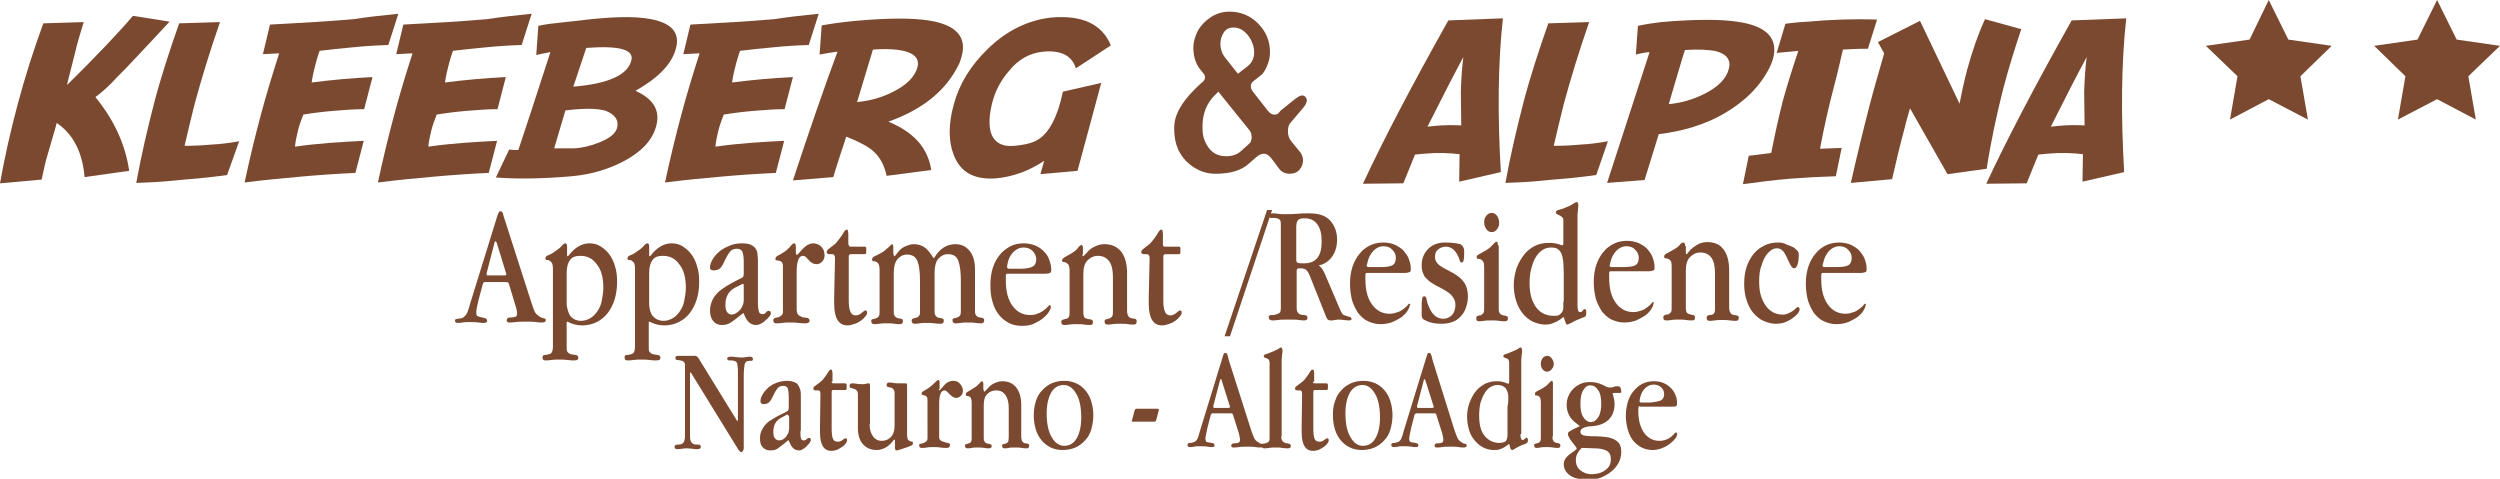 <?xml version="1.0" encoding="utf-8"?>
<!-- Generator: Adobe Illustrator 18.1.1, SVG Export Plug-In . SVG Version: 6.00 Build 0)  -->
<svg version="1.1" id="Ebene_1" xmlns="http://www.w3.org/2000/svg" xmlns:xlink="http://www.w3.org/1999/xlink" x="0px" y="0px"
	 width="600px" height="114.9px" viewBox="0 0 600 114.9" enable-background="new 0 0 600 114.9" xml:space="preserve">
<path fill-rule="evenodd" clip-rule="evenodd" fill="#7B492F" d="M313,25.6c0.3-0.4,0.5-0.8,0.6-1.2c0.1-0.4,0-0.7-0.2-1
	c-0.2-0.3-0.5-0.5-0.9-0.5c-0.4,0-0.9,0.3-1.6,0.8l-3.5,2.8l-0.6,0.7c-0.2,0.2-0.5,0.3-1,0.3c-0.5,0-1-0.3-1.5-0.9l-3.6-4.6
	c-0.4-0.5-0.5-0.9-0.5-1.4c0-0.4,0.2-0.8,0.6-1.1l1.9-1.5c0.4-0.3,0.9-1,1.4-2.2s0.7-2.2,0.7-3.3c0-2.7-1-5-2.9-6.9
	c-1.9-1.9-4.2-2.8-6.8-2.8c-1.8,0-3.4,0.5-4.9,1.6s-2.6,2.4-3.2,4.1c-0.4,1-0.6,2-0.6,2.9c0,2,0.5,3.8,1.6,5.2l0.8,1
	c0.3,0.3,0.4,0.6,0.4,1c0,0.4-0.2,0.7-0.5,1l-0.8,0.7c-2.7,2.5-4.5,4.8-5.4,7c-0.5,1.1-0.7,2.3-0.7,3.6c0,3.8,1.3,6.6,3.8,8.6
	c1.9,1.5,3.9,2.2,6.1,2.2c3.6,0,6.3-0.8,8.1-2.5l1.6-1.4c0.7-0.6,1.3-0.9,1.9-0.9c0.7,0,1.3,0.4,1.9,1.2l1.8,2.4
	c0.6,0.8,1.5,1.2,2.5,1.2c1,0,1.8-0.3,2.4-1s0.9-1.6,0.8-2.6c-0.1-0.6-0.3-1.1-0.6-1.5l-2.2-2.7c-0.5-0.6-0.8-1.4-0.8-2.3
	c0-0.8,0.1-1.5,0.5-2L313,25.6z M293.7,7.8c0.5-0.8,1.3-1.2,2.4-1.2c1.3,0,2.5,0.7,3.5,2c0.9,1.2,1.4,2.6,1.4,4
	c0,1.4-0.6,2.6-1.7,3.4l-2.2,1.7l-3.1-3.9c-0.7-0.9-1.1-2-1.1-3.3C292.9,9.5,293.2,8.6,293.7,7.8z M300.4,33.1
	c-0.1,0.6-0.2,1.1-0.5,1.3l-2.1,1.9c-0.9,0.8-2.1,1.2-3.6,1.2c-2.4,0-4.1-1.3-5.1-3.8c-0.4-0.9-0.5-2-0.5-3.4c0-3,1-5.5,2.9-7.4
	l0.9-0.9l7.5,9.3C300.3,31.8,300.4,32.4,300.4,33.1z"/>
<path fill-rule="evenodd" clip-rule="evenodd" fill="#7B492F" d="M31,41l-10.7,1.5c-0.5-5.9-2.7-10.3-6.7-13c-0.2,1-0.7,2.5-1.3,4.6
	L11,38.6c-0.4,1.6-0.7,3.1-1,4.5L0,44c1.1-6.2,2.5-12.4,4.2-18.8C6,18.4,8.1,11.9,10.4,5.6l9.7-0.3c-0.5,1.5-1,3.3-1.6,5.4l-1.2,4.8
	c-0.5,2.1-1,3.7-1.2,4.9c7.2-7.1,12.5-12.7,15.8-16.6l8.8,1.4c-2.9,3.1-6.4,6.9-10.5,11.2c-1.6,1.6-2.8,2.8-3.5,3.6
	c-1.3,1.3-2.6,2.4-3.8,3.3C27.3,28.7,30.1,34.6,31,41z"/>
<path fill-rule="evenodd" clip-rule="evenodd" fill="#7B492F" d="M57.4,33.9L54.5,42c-2.8,0.4-6.2,0.8-10.3,1.1l-3.1,0.3
	c-2.9,0.3-5.8,0.4-8.4,0.5c1.2-6.6,2.7-13,4.3-19.2c1.7-6.5,3.8-12.8,6-19.1l9.8-0.3c-2.5,7.2-4.5,13.8-6.1,19.7
	c-0.8,3.2-1.6,6.5-2.4,10c2.1,0,4.3-0.1,6.4-0.3C53,34.6,55.1,34.3,57.4,33.9z"/>
<path fill-rule="evenodd" clip-rule="evenodd" fill="#7B492F" d="M95.6,3.3l-2.4,7.5c-3.1,0.1-6.1,0.3-9,0.6c-2.4,0.2-5,0.5-7.5,0.8
	c-0.3,0.9-0.6,1.8-0.9,2.9c-0.4,1.6-0.8,3.1-1,4.7c2.4-0.3,4.9-0.6,7.3-0.8c2.4-0.2,4.9-0.4,7.3-0.5l-2,7.7c-2.4,0-4.8,0.2-7.3,0.4
	c-2.4,0.2-4.9,0.5-7.3,0.9c-0.5,1.3-1,2.6-1.3,3.9c-0.3,1.3-0.6,2.5-0.7,3.8c2.8-0.4,5.6-0.7,8.3-0.9c2.8-0.2,5.5-0.4,8.2-0.5
	l-2,7.7c-4.4,0.2-8.8,0.5-13.2,0.9c-4.4,0.4-8.8,0.8-13.4,1.4c1.2-5.6,2.5-11,3.9-16.2c1.3-4.9,2.8-9.8,4.4-14.8l-3.9,0.2l1.7-7.1
	c7.6-0.4,14.3-0.8,20.1-1.3C88,4.1,91.7,3.7,95.6,3.3z"/>
<path fill-rule="evenodd" clip-rule="evenodd" fill="#7B492F" d="M127.6,3.3l-2.4,7.5c-3.1,0.1-6.1,0.3-9,0.6
	c-2.4,0.2-5,0.5-7.5,0.8c-0.3,0.9-0.6,1.8-0.9,2.9c-0.4,1.6-0.8,3.1-1,4.7c2.4-0.3,4.9-0.6,7.3-0.8c2.4-0.2,4.9-0.4,7.3-0.5l-2,7.7
	c-2.4,0-4.8,0.2-7.3,0.4c-2.4,0.2-4.9,0.5-7.3,0.9c-0.5,1.3-1,2.6-1.3,3.9c-0.3,1.3-0.6,2.5-0.7,3.8c2.8-0.4,5.6-0.7,8.3-0.9
	c2.8-0.2,5.5-0.4,8.2-0.5l-2,7.7c-4.4,0.2-8.8,0.5-13.2,0.9c-4.4,0.4-8.8,0.8-13.4,1.4c1.2-5.6,2.5-11,3.9-16.2
	c1.3-4.9,2.8-9.8,4.4-14.8l-3.9,0.2l1.7-7.1c7.6-0.4,14.3-0.8,20.1-1.3C120,4.1,123.7,3.7,127.6,3.3z"/>
<path fill-rule="evenodd" clip-rule="evenodd" fill="#7B492F" d="M144.1,4.4c-1,0.1-2.6,0.2-4.7,0.5c-2.1,0.2-3.6,0.4-4.6,0.5
	c-2,0.2-3.8,0.4-5.6,0.8l-0.5,7c1-0.2,2.2-0.5,3.4-0.7c-3.6,11.2-6.2,19-7.7,23.5c-0.7,0-1.5,0-2.2-0.1l-3.2,6.7
	c5.2,0.4,11.3,0.3,18.2-0.3c4.5-0.4,8.6-1.6,12.3-3.5c4.4-2.3,7.1-5.1,8-8.6c1-3.7-0.7-6.5-5-8.4c5.5-3.1,8.7-6.4,9.7-10.1
	C163.9,5.7,157.8,3.2,144.1,4.4z M148.1,30.7c-0.4,1.4-1.8,2.5-4.3,3.5c-2,0.8-4,1.3-6,1.4c-0.7,0-2.3,0-4.8,0l2.7-9.1
	c1.7-0.2,2.8-0.3,3.1-0.3c2.6-0.2,4.8-0.1,6.6,0.4C147.6,27.5,148.6,28.9,148.1,30.7z M151.5,14.6c-0.9,3.4-5.5,5.5-13.9,6.2
	l3.1-9.3C148.7,10.9,152.3,11.9,151.5,14.6z"/>
<path fill-rule="evenodd" clip-rule="evenodd" fill="#7B492F" d="M196.5,3.3l-2.4,7.5c-3.1,0.1-6.1,0.3-9,0.6
	c-2.4,0.2-5,0.5-7.5,0.8c-0.3,0.9-0.6,1.8-0.9,2.9c-0.4,1.6-0.8,3.1-1,4.7c2.4-0.3,4.9-0.6,7.3-0.8c2.4-0.2,4.9-0.4,7.3-0.5l-2,7.7
	c-2.4,0-4.8,0.2-7.3,0.4c-2.4,0.2-4.9,0.5-7.3,0.9c-0.5,1.3-1,2.6-1.3,3.9c-0.3,1.3-0.6,2.5-0.7,3.8c2.8-0.4,5.6-0.7,8.3-0.9
	c2.8-0.2,5.5-0.4,8.2-0.5l-2,7.7c-4.4,0.2-8.8,0.5-13.2,0.9c-4.4,0.4-8.8,0.8-13.4,1.4c1.2-5.6,2.5-11,3.9-16.2
	c1.3-4.9,2.8-9.8,4.4-14.8l-3.9,0.2l1.7-7.1c7.6-0.4,14.3-0.8,20.1-1.3C188.9,4.1,192.6,3.7,196.5,3.3z"/>
<path fill-rule="evenodd" clip-rule="evenodd" fill="#7B492F" d="M222.8,4.9c-3.8-0.6-9.6-0.6-17.4,0.1c-3.3,0.3-6,0.7-8.2,1.1
	l-0.5,7c1.4-0.3,2.8-0.5,4.3-0.7c-3.1,8.4-6.7,18.7-10.7,30.9l9.7-0.8c0.6-2.2,1.7-5.4,3.1-9.7c3.1,1.2,5.3,2.4,6.5,3.5
	c1.6,1.4,2.6,3.3,3.2,5.9l10.7-1.4c-0.8-5.3-4.2-9.1-10.3-11.6c8.2-2.9,13.8-7.4,16.9-13.7c0.3-0.6,0.5-1.3,0.7-2
	C232.1,8.8,229.4,5.9,222.8,4.9z M220.2,16.1c-0.6,2.3-2.6,4.3-5.8,5.9c-2.7,1.4-5.6,2.2-8.7,2.5c0,0,3.8-12.6,3.8-12.6
	C216.6,11.4,221.1,12.6,220.2,16.1z"/>
<path fill-rule="evenodd" clip-rule="evenodd" fill="#7B492F" d="M258.6,41l-8.9,0.8l0.9-3.2c-3.6,2.4-7.4,3.8-11.5,4.2
	c-5.2,0.4-8.6-1.4-10.2-5.6c-1.3-3.3-1.3-7.4,0-12.1c1.3-4.9,4-9.3,8.1-13.3c4.6-4.5,9.8-7,15.4-7.6c7.4-0.6,12.1,1.6,14.2,6.7
	l-8.4,5.5c-0.9-3-3.5-4.4-7.8-4c-3.2,0.3-6,1.8-8.3,4.7c-1.9,2.2-3.3,4.8-4,7.7c-0.7,2.8-0.8,5.2-0.3,7c0.8,2.4,2.7,3.5,5.7,3.2
	c2-0.2,3.5-0.5,4.7-1c2.8-1.2,4.9-4.4,6.3-9.5c0.2-0.8,0.4-1.6,0.6-2.5l9.2-2.1L258.6,41z"/>
<path fill-rule="evenodd" clip-rule="evenodd" fill="#7B492F" d="M360.7,4.4l-13.1,0.5c-9.1,16.2-15.9,29.3-20.5,39.2l9.7-0.1
	l2.8-6.9l2.1-0.2c3.1-0.3,6-0.2,8.6,0.1l-0.1,6.6l10-2.3C359.4,27.5,359.5,15.2,360.7,4.4z M350.7,30.1c-2-0.1-4-0.1-6.2,0.1
	c-0.6,0.1-1.2,0.1-1.9,0.2c3.7-7.4,6.6-13,8.6-16.7c-0.3,2.4-0.5,5.1-0.6,8.3L350.7,30.1z"/>
<path fill-rule="evenodd" clip-rule="evenodd" fill="#7B492F" d="M385.9,33.9l-2.8,8.1c-2.8,0.4-6.2,0.8-10.3,1.1l-3.1,0.3
	c-2.9,0.3-5.8,0.4-8.4,0.5c1.2-6.6,2.7-13,4.3-19.2c1.7-6.5,3.8-12.8,6-19.1l9.8-0.3c-2.5,7.2-4.5,13.8-6.1,19.7
	c-0.8,3.2-1.6,6.5-2.4,10c2.1,0,4.3-0.1,6.4-0.3C381.5,34.6,383.7,34.3,385.9,33.9z"/>
<path fill-rule="evenodd" clip-rule="evenodd" fill="#7B492F" d="M416.9,5.2c-4.1-0.6-10.2-0.6-18.2,0.1c-1.8,0.2-3.7,0.5-5.6,0.9
	l-0.5,6.9c1.1-0.3,2.2-0.5,3.3-0.6c-4.8,14.7-8.2,25.2-10.2,31.4l9-0.7l3.4-11c5.8-0.7,11.1-2.3,15.6-4.9c5-2.9,8.7-6.5,11-11.1
	c0.3-0.6,0.6-1.3,0.8-2C426.9,9.2,424,6.2,416.9,5.2z M414.9,16.6c-0.6,2.3-2.6,4.3-5.8,5.9c-2.7,1.4-5.6,2.2-8.6,2.5
	c0,0,3.8-13,3.9-13c3.1-0.2,5.6-0.1,7.5,0.3C414.5,13,415.5,14.5,414.9,16.6z"/>
<path fill-rule="evenodd" clip-rule="evenodd" fill="#7B492F" d="M442.3,11.9c0,0-1.5,6.6-2.2,9.1c-1.2,4.5-2.3,9.4-3.3,14.7
	l5.2-0.2l-1.4,6.8c-3.6,0.1-7.3,0.3-11.1,0.6c-3.7,0.3-7.4,0.8-11.2,1.3l1.4-6.8l5.4-0.7c0.8-4.1,1.7-8.2,2.7-12.2
	c1-3.7,2.3-7.8,3.8-12.3l-5.2,0.5l2.1-7c1.5-0.2,3.3-0.4,5.4-0.5c5.5-0.5,11.1-0.7,16.6-0.5l-2.2,7
	C445.7,11.7,444.1,11.8,442.3,11.9"/>
<path fill-rule="evenodd" clip-rule="evenodd" fill="#7B492F" d="M476.8,40.5l-9.4,1.3L458.4,26c-0.5,1.9-1,3.3-1.2,4.4
	c-1.1,4-2.1,8.2-3.1,12.6l-9.9,0.9c1.4-6.2,2.9-12.4,4.5-18.6c1.1-4.2,2.3-8.3,3.5-12.5l-1.5-2.7L460.8,5l9.5,19.9
	c0.5-2.7,1.1-5.4,1.8-8.1c1.2-4.4,2.6-8.5,4.3-12.2l8.7,2.4c-1.6,4.8-3.1,9.6-4.3,14.2C479.2,27.5,477.8,34,476.8,40.5z"/>
<path fill-rule="evenodd" clip-rule="evenodd" fill="#7B492F" d="M510.3,4.4l-13.1,0.5c-9.1,16.2-15.9,29.3-20.5,39.2l9.7-0.1
	l2.8-6.9l2.1-0.2c3.1-0.3,6-0.2,8.6,0.1l-0.1,6.6l10-2.3C509,27.5,509.1,15.2,510.3,4.4z M500.3,30.1c-2-0.1-4-0.1-6.2,0.1
	c-0.6,0.1-1.2,0.1-1.9,0.2c3.7-7.4,6.6-13,8.6-16.7c-0.3,2.4-0.5,5.1-0.6,8.3L500.3,30.1z"/>
<polygon fill-rule="evenodd" clip-rule="evenodd" fill="#7B492F" points="304.1,50.4 293.9,80.7 295.2,80.7 305.3,50.4 "/>
<path fill-rule="evenodd" clip-rule="evenodd" fill="#7B492F" d="M323.7,76c-0.3-0.1-0.7-0.2-1.2-0.4c-0.3-0.1-0.5-0.5-0.8-1.1
	s-0.6-1.5-1.1-2.6l-2.4-5.6c-0.2-0.5-0.4-1-0.7-1.5c-0.2-0.4-0.6-0.8-1-1.1c1.4-0.3,2.4-1,3.2-2.1c0.8-1.1,1.2-2.5,1.2-4.1
	c0-1.9-0.6-3.4-1.7-4.6c-1.1-1.2-2.8-1.7-5-1.7c-0.9,0-1.9,0-2.8,0.1c-1,0.1-2,0.1-3,0.1c-0.7,0-1.3,0-1.8-0.1
	c-0.5-0.1-0.8-0.1-0.9-0.1c-0.4,0-0.7,0-0.8,0.1c-0.2,0.1-0.3,0.2-0.3,0.5c0,0.2,0,0.4,0.1,0.4c0.1,0.1,0.2,0.1,0.4,0.1
	c0.2,0,0.4,0,0.6,0c0.2,0,0.5,0,0.8,0.1c0.4,0.1,0.7,0.3,0.8,0.6c0.1,0.2,0.1,0.7,0.1,1.3v18.7c0,0.4,0,0.8,0,1.1
	c0,0.3-0.1,0.5-0.1,0.7c-0.1,0.2-0.2,0.3-0.4,0.4c-0.2,0.1-0.4,0.2-0.8,0.3c-0.2,0.1-0.4,0.1-0.6,0.1c-0.2,0-0.4,0-0.5,0
	s-0.3,0.1-0.4,0.2c-0.1,0.1-0.1,0.2-0.1,0.4c0,0.4,0.3,0.7,0.9,0.7c0.2,0,0.7,0,1.3-0.1s1.5-0.1,2.6-0.1c1.1,0,1.9,0,2.5,0.1
	c0.6,0.1,1,0.1,1.2,0.1c0.5,0,0.8-0.2,0.8-0.6c0-0.5-0.3-0.7-0.9-0.7c-0.4,0-0.8-0.1-1-0.2c-0.2-0.1-0.4-0.3-0.5-0.5
	c-0.1-0.2-0.2-0.5-0.2-0.8c0-0.3,0-0.7,0-1.1v-8c0-0.4,0.2-0.6,0.5-0.6h0.4c0.6,0,1.1,0.1,1.4,0.4s0.6,0.7,0.9,1.5l3.7,9.3
	c0.2,0.5,0.3,0.8,0.5,1c0.1,0.2,0.4,0.3,0.8,0.3c0.3,0,0.6,0,0.9-0.1c0.3,0,0.6-0.1,0.9-0.1c0.5,0,0.9,0,1.3,0.1
	c0.4,0,0.8,0.1,1.2,0.1c0.2,0,0.4,0,0.5-0.1c0.1,0,0.2-0.2,0.2-0.3C324.2,76.2,324.1,76,323.7,76z M313,63.2c-0.7,0-1.2,0-1.5-0.1
	c-0.3-0.1-0.4-0.4-0.4-0.8v-7.8c0-0.3,0-0.6,0.1-0.9c0-0.3,0.1-0.5,0.3-0.7c0.1-0.2,0.3-0.3,0.6-0.4c0.3-0.1,0.6-0.1,1.1-0.1
	c1.3,0,2.3,0.5,3,1.5c0.7,1,1,2.3,1,4.1C317.2,61.5,315.8,63.2,313,63.2z"/>
<path fill-rule="evenodd" clip-rule="evenodd" fill="#7B492F" d="M338.2,72.9c-0.1,0-0.2,0.1-0.4,0.4c-0.2,0.2-0.5,0.5-0.9,0.8
	s-0.8,0.6-1.4,0.8c-0.6,0.2-1.2,0.4-2,0.4c-1.7,0-3.1-0.7-4.2-2.2c-1.1-1.5-1.6-3.5-1.6-6v-1c0-0.3,0-0.4,0.1-0.5
	c0.1-0.1,0.2-0.1,0.4-0.1h9c0.5,0,0.8-0.1,1.1-0.2c0.2-0.1,0.3-0.3,0.3-0.7c0-0.9-0.2-1.7-0.5-2.5c-0.3-0.8-0.8-1.4-1.3-2
	c-0.6-0.6-1.3-1-2.1-1.4c-0.8-0.3-1.7-0.5-2.7-0.5c-1.1,0-2.2,0.2-3.2,0.7c-1,0.5-1.8,1.1-2.5,2c-0.7,0.8-1.3,1.9-1.7,3.1
	c-0.4,1.2-0.6,2.6-0.6,4.1s0.2,2.8,0.5,4c0.4,1.2,0.9,2.2,1.5,3.1c0.7,0.8,1.4,1.5,2.3,1.9s1.9,0.7,3,0.7c1.1,0,2-0.2,2.9-0.5
	c0.8-0.4,1.6-0.8,2.2-1.2c0.6-0.5,1.1-1,1.4-1.5s0.5-0.9,0.5-1.2C338.6,73,338.5,72.9,338.2,72.9z M328.2,63c0.2-1.1,0.7-2,1.4-2.8
	c0.7-0.7,1.5-1.1,2.5-1.1c0.9,0,1.6,0.3,2.1,0.9c0.6,0.6,0.8,1.2,0.8,1.9c0,0.9-0.3,1.5-0.9,1.8c-0.6,0.3-1.6,0.4-2.9,0.4h-2.7
	c-0.3,0-0.5-0.1-0.5-0.4L328.2,63z"/>
<path fill-rule="evenodd" clip-rule="evenodd" fill="#7B492F" d="M346.8,58.2c-1.6,0-3,0.5-4,1.5c-1,1-1.6,2.3-1.6,4
	c0,0.7,0.1,1.3,0.3,1.8c0.2,0.5,0.4,1,0.8,1.3c0.4,0.4,0.8,0.8,1.3,1.1c0.5,0.3,1.1,0.7,1.8,1c0.6,0.3,1.1,0.6,1.6,0.9
	c0.5,0.3,0.9,0.6,1.2,0.9s0.6,0.7,0.8,1.1c0.2,0.4,0.3,0.9,0.3,1.4c0,1-0.3,1.8-0.8,2.4c-0.6,0.6-1.3,0.9-2.1,0.9
	c-1.4,0-2.5-0.8-3.3-2.5c-0.2-0.5-0.4-0.9-0.5-1.2l-0.2-0.9c-0.1-0.3-0.1-0.5-0.2-0.6c-0.1-0.1-0.2-0.2-0.4-0.2
	c-0.3,0-0.5,0.3-0.5,0.8c-0.1,0.5-0.1,1.3-0.1,2.4v1c0,0.4,0,0.7,0.1,0.9c0.1,0.2,0.2,0.4,0.4,0.5c0.4,0.2,0.9,0.5,1.7,0.7
	c0.7,0.2,1.6,0.3,2.5,0.3c0.9,0,1.8-0.1,2.6-0.4c0.8-0.3,1.5-0.7,2-1.3c0.6-0.6,1-1.2,1.3-2.1c0.3-0.8,0.5-1.7,0.5-2.8
	c0-1.3-0.3-2.4-0.9-3.3c-0.6-0.9-1.6-1.7-2.9-2.4l-1.7-0.9c-0.5-0.3-0.9-0.5-1.3-0.8c-0.4-0.3-0.6-0.6-0.8-0.9
	c-0.2-0.3-0.3-0.7-0.3-1.2c0-0.7,0.2-1.3,0.7-1.7s1.1-0.7,1.9-0.7c1.1,0,2,0.6,2.7,1.8c0.3,0.6,0.5,1,0.6,1.4
	c0.1,0.4,0.2,0.6,0.5,0.6c0.3,0,0.4-0.2,0.5-0.7c0.1-0.4,0.1-1.2,0.1-2.1c0-0.7-0.3-1.2-0.9-1.6C349.6,58.4,348.5,58.2,346.8,58.2z"
	/>
<path fill-rule="evenodd" clip-rule="evenodd" fill="#7B492F" d="M358,51.1c-0.5,0-0.9,0.2-1.3,0.7c-0.4,0.5-0.5,1-0.5,1.6
	c0,0.6,0.2,1.1,0.5,1.6c0.4,0.5,0.8,0.7,1.3,0.7c0.5,0,0.9-0.2,1.3-0.7c0.4-0.5,0.5-1,0.5-1.6c0-0.6-0.2-1.1-0.5-1.6
	C358.9,51.3,358.5,51.1,358,51.1z"/>
<path fill-rule="evenodd" clip-rule="evenodd" fill="#7B492F" d="M359.5,58.9c0-0.6-0.1-0.9-0.4-0.9c-0.1,0-0.2,0.1-0.3,0.2
	l-0.5,0.5c-0.2,0.2-0.4,0.4-0.7,0.7c-0.3,0.2-0.6,0.5-1,0.7c-0.7,0.4-1.2,0.7-1.6,0.9c-0.4,0.2-0.6,0.4-0.6,0.7
	c0,0.3,0.1,0.4,0.3,0.4c0.2,0,0.4,0.1,0.6,0.1c0.2,0.1,0.4,0.2,0.6,0.5c0.2,0.2,0.3,0.7,0.3,1.5v9.6c0,0.5,0,0.9-0.1,1.2
	c-0.1,0.2-0.3,0.4-0.6,0.6c-0.2,0.1-0.3,0.1-0.4,0.1c-0.1,0-0.3,0-0.4,0.1c-0.1,0-0.2,0.1-0.3,0.2c-0.1,0.1-0.1,0.2-0.1,0.4
	c0,0.5,0.2,0.7,0.6,0.7c0.3,0,0.7,0,1.2-0.1c0.5-0.1,1.1-0.1,1.8-0.1c0.6,0,1.3,0,1.8,0.1c0.6,0.1,1.1,0.1,1.5,0.1
	c0.5,0,0.7-0.2,0.7-0.7c0-0.2,0-0.3-0.1-0.4c-0.1-0.1-0.2-0.1-0.4-0.2c-0.1,0-0.3-0.1-0.5-0.1c-0.2,0-0.4-0.1-0.6-0.2
	c-0.2-0.1-0.4-0.3-0.5-0.6c-0.1-0.2-0.1-0.6-0.1-1.1V58.9z"/>
<path fill-rule="evenodd" clip-rule="evenodd" fill="#7B492F" d="M380.6,74.3c-0.3-0.2-0.5-0.1-0.7,0.2c-0.2,0.3-0.4,0.4-0.7,0.4
	c-0.4,0-0.6-0.5-0.6-1.6V52.1c0-0.5,0-1,0.1-1.5c0-0.5,0.1-0.9,0.1-1.3c0-0.2,0-0.4-0.1-0.6s-0.2-0.2-0.4-0.2
	c-0.1,0-0.4,0.2-0.9,0.5c-0.4,0.3-1.1,0.6-2.1,1c-0.5,0.2-1,0.3-1.3,0.4c-0.4,0.1-0.6,0.3-0.6,0.6c0,0.2,0.1,0.3,0.3,0.4l0.6,0.3
	c0.2,0.1,0.4,0.2,0.6,0.4c0.2,0.2,0.3,0.4,0.3,0.8v5.4c0,0.4-0.1,0.6-0.2,0.6l-0.6-0.2c-0.3-0.1-0.7-0.2-1.2-0.3
	c-0.5-0.1-1-0.1-1.6-0.1c-1.1,0-2.2,0.2-3.2,0.7c-1,0.5-1.9,1.2-2.6,2.1c-0.7,0.9-1.3,1.9-1.8,3.2c-0.4,1.2-0.7,2.6-0.7,4.1
	c0,1.4,0.2,2.7,0.6,3.9s0.9,2.1,1.6,3c0.7,0.8,1.5,1.5,2.4,1.9c0.9,0.4,1.9,0.7,2.9,0.7c0.7,0,1.3-0.1,1.8-0.3
	c0.5-0.2,1-0.4,1.3-0.6c0.4-0.2,0.7-0.4,0.9-0.6c0.2-0.2,0.4-0.3,0.4-0.3c0.1,0,0.1,0.1,0.2,0.3l0.2,0.6c0.1,0.2,0.1,0.4,0.2,0.6
	c0.1,0.2,0.2,0.3,0.3,0.3c0.2,0,0.6-0.2,1.2-0.5c0.6-0.4,1.4-0.7,2.4-1.1c0.3-0.1,0.5-0.2,0.7-0.3c0.2-0.1,0.3-0.4,0.3-0.9
	C380.7,74.6,380.7,74.4,380.6,74.3z M375.2,72.4c0,0.5,0,1,0,1.4c0,0.4-0.1,0.8-0.3,1.1c-0.2,0.3-0.4,0.5-0.7,0.7
	c-0.3,0.2-0.8,0.2-1.3,0.2c-1.8,0-3.2-0.7-4.2-2c-1-1.4-1.6-3.2-1.6-5.7c0-1.3,0.1-2.6,0.4-3.6c0.3-1.1,0.6-2,1.1-2.8
	c0.5-0.8,1-1.3,1.6-1.7c0.6-0.4,1.3-0.6,2-0.6c0.7,0,1.3,0.1,1.7,0.4c0.4,0.3,0.7,0.7,0.9,1.2c0.2,0.5,0.3,1.2,0.4,1.9
	c0,0.8,0.1,1.6,0.1,2.6V72.4z"/>
<path fill-rule="evenodd" clip-rule="evenodd" fill="#7B492F" d="M396.7,72.5c-0.1,0-0.2,0.1-0.4,0.4c-0.2,0.2-0.5,0.5-0.9,0.8
	c-0.4,0.3-0.8,0.6-1.4,0.8c-0.6,0.2-1.2,0.4-2,0.4c-1.7,0-3.1-0.7-4.2-2.2c-1.1-1.5-1.6-3.5-1.6-6v-1c0-0.3,0-0.4,0.1-0.5
	c0.1-0.1,0.2-0.1,0.4-0.1h9c0.5,0,0.8-0.1,1.1-0.2c0.2-0.1,0.3-0.3,0.3-0.7c0-0.9-0.2-1.7-0.5-2.5c-0.3-0.8-0.8-1.4-1.3-2
	c-0.6-0.6-1.3-1-2.1-1.4c-0.8-0.3-1.7-0.5-2.7-0.5c-1.1,0-2.2,0.2-3.2,0.7c-1,0.5-1.8,1.1-2.5,2c-0.7,0.8-1.3,1.9-1.7,3.1
	c-0.4,1.2-0.6,2.6-0.6,4.1c0,1.5,0.2,2.8,0.5,4c0.4,1.2,0.9,2.2,1.5,3.1c0.7,0.8,1.4,1.5,2.3,1.9c0.9,0.4,1.9,0.7,3,0.7
	c1.1,0,2-0.2,2.9-0.5c0.8-0.4,1.6-0.8,2.2-1.2c0.6-0.5,1.1-1,1.4-1.5c0.3-0.5,0.5-0.9,0.5-1.2C397,72.6,396.9,72.5,396.7,72.5z
	 M386.5,63c0.2-1.1,0.7-2,1.4-2.8c0.7-0.7,1.5-1.1,2.5-1.1c0.9,0,1.6,0.3,2.1,0.9c0.6,0.6,0.8,1.2,0.8,1.9c0,0.9-0.3,1.5-0.9,1.8
	c-0.6,0.3-1.6,0.4-2.9,0.4h-2.7c-0.3,0-0.5-0.1-0.5-0.4L386.5,63z"/>
<path fill-rule="evenodd" clip-rule="evenodd" fill="#7B492F" d="M404.4,59c0-0.3,0-0.5-0.1-0.7c-0.5-0.2-0.8,0-1.1,0.4
	c-0.3,0.4-0.9,0.9-1.7,1.3l-1.6,0.9c-0.4,0.2-0.5,0.4-0.5,0.7c0,0.3,0.1,0.4,0.3,0.4c0.2,0,0.4,0,0.6,0.1c0.2,0.1,0.4,0.2,0.6,0.4
	c0.2,0.2,0.3,0.7,0.3,1.5v9.6c0,0.5,0,0.9-0.1,1.2c-0.1,0.2-0.3,0.4-0.6,0.6c-0.2,0.1-0.3,0.1-0.5,0.1c-0.2,0-0.3,0-0.4,0.1
	s-0.2,0.1-0.3,0.2c-0.1,0.1-0.1,0.2-0.1,0.4c0,0.5,0.2,0.7,0.7,0.7c0.3,0,0.7,0,1.2-0.1c0.5-0.1,1.1-0.1,1.8-0.1
	c0.7,0,1.3,0,1.8,0.1c0.5,0.1,1,0.1,1.4,0.1c0.5,0,0.7-0.2,0.7-0.6c0-0.2,0-0.4-0.1-0.5c-0.1-0.1-0.2-0.1-0.3-0.2
	c-0.1,0-0.3,0-0.5-0.1c-0.2,0-0.4-0.1-0.7-0.2c-0.3-0.1-0.4-0.3-0.5-0.6c-0.1-0.3-0.1-0.6-0.1-1.1V65c0-1.5,0.3-2.6,1-3.3
	c0.7-0.7,1.5-1.1,2.5-1.1c1.1,0,2,0.4,2.6,1.2c0.6,0.8,0.9,2.1,0.9,3.7v8.3c0,0.5,0,0.9-0.1,1.1c-0.1,0.3-0.2,0.5-0.6,0.6
	c-0.2,0.1-0.3,0.1-0.5,0.1c-0.1,0-0.3,0-0.4,0.1c-0.1,0-0.2,0.1-0.3,0.2c-0.1,0.1-0.1,0.2-0.1,0.4c0,0.5,0.2,0.7,0.7,0.7
	c0.3,0,0.7,0,1.2-0.1c0.5-0.1,1.1-0.1,1.8-0.1s1.3,0,1.9,0.1c0.5,0.1,1,0.1,1.4,0.1c0.5,0,0.7-0.2,0.7-0.7c0-0.2,0-0.4-0.1-0.4
	c-0.1-0.1-0.2-0.1-0.4-0.2l-0.6-0.1c-0.2,0-0.4-0.1-0.6-0.2c-0.4-0.3-0.6-0.8-0.6-1.7v-8.8c0-2.3-0.5-4-1.4-5.1
	c-0.9-1.2-2.2-1.7-3.9-1.7c-0.8,0-1.6,0.2-2.3,0.6c-0.7,0.4-1.4,0.9-2,1.6l-0.4,0.5c-0.1,0.2-0.2,0.2-0.3,0.2s-0.1-0.2-0.1-0.5V59z"
	/>
<path fill-rule="evenodd" clip-rule="evenodd" fill="#7B492F" d="M426.8,58.2c-1.2,0-2.3,0.2-3.3,0.7c-1,0.5-1.9,1.1-2.6,2
	c-0.7,0.9-1.3,1.9-1.7,3.1c-0.4,1.2-0.6,2.6-0.6,4.1c0,1.5,0.2,2.8,0.6,4c0.4,1.2,0.9,2.2,1.6,3c0.7,0.8,1.5,1.5,2.4,1.9
	s1.9,0.7,3,0.7c0.8,0,1.6-0.1,2.3-0.4c0.7-0.3,1.3-0.6,1.8-1c0.5-0.4,0.9-0.7,1.2-1.1c0.3-0.4,0.4-0.7,0.4-1c0-0.4-0.2-0.5-0.5-0.5
	c-0.1,0-0.2,0.1-0.4,0.3c-0.2,0.2-0.4,0.4-0.7,0.6c-0.3,0.2-0.6,0.4-1.1,0.6c-0.4,0.2-0.9,0.3-1.4,0.3c-0.8,0-1.6-0.2-2.2-0.5
	c-0.7-0.4-1.3-0.9-1.8-1.6c-0.5-0.7-0.9-1.5-1.2-2.5c-0.3-1-0.4-2.1-0.4-3.4c0-1.2,0.1-2.4,0.4-3.3c0.3-1,0.6-1.8,1-2.5
	c0.4-0.7,0.9-1.2,1.4-1.6c0.5-0.4,1-0.5,1.5-0.5c0.4,0,0.7,0.1,1,0.3c0.3,0.2,0.5,0.4,0.7,0.7c0.2,0.3,0.4,0.7,0.6,1.1
	c0.2,0.4,0.4,0.9,0.7,1.5c0.4,0.8,0.7,1.2,1.1,1.2c0.3,0,0.6-0.3,0.8-0.9c0.2-0.6,0.3-1.4,0.3-2.4c0-0.4-0.1-0.7-0.4-1
	c-0.3-0.3-0.6-0.6-1-0.8c-0.4-0.2-0.9-0.4-1.5-0.6C428.1,58.3,427.5,58.2,426.8,58.2z"/>
<path fill-rule="evenodd" clip-rule="evenodd" fill="#7B492F" d="M447.6,72.9c-0.1,0-0.2,0.1-0.4,0.4c-0.2,0.2-0.5,0.5-0.9,0.8
	c-0.4,0.3-0.8,0.6-1.4,0.8c-0.6,0.2-1.2,0.4-2,0.4c-1.7,0-3.1-0.7-4.2-2.2c-1.1-1.5-1.6-3.5-1.6-6v-1c0-0.3,0-0.4,0.1-0.5
	c0.1-0.1,0.2-0.1,0.4-0.1h9c0.5,0,0.8-0.1,1.1-0.2c0.2-0.1,0.3-0.3,0.3-0.7c0-0.9-0.2-1.7-0.5-2.5c-0.3-0.8-0.8-1.4-1.3-2
	c-0.6-0.6-1.3-1-2.1-1.4c-0.8-0.3-1.7-0.5-2.7-0.5c-1.1,0-2.2,0.2-3.2,0.7c-1,0.5-1.8,1.1-2.5,2c-0.7,0.8-1.3,1.9-1.7,3.1
	c-0.4,1.2-0.6,2.6-0.6,4.1s0.2,2.8,0.5,4c0.4,1.2,0.9,2.2,1.5,3.1c0.7,0.8,1.4,1.5,2.3,1.9c0.9,0.4,1.9,0.7,3,0.7
	c1.1,0,2-0.2,2.9-0.5c0.8-0.4,1.6-0.8,2.2-1.2c0.6-0.5,1.1-1,1.4-1.5c0.3-0.5,0.5-0.9,0.5-1.2C447.9,73,447.8,72.9,447.6,72.9z
	 M437.6,63c0.2-1.1,0.7-2,1.4-2.8c0.7-0.7,1.5-1.1,2.5-1.1c0.9,0,1.6,0.3,2.1,0.9c0.6,0.6,0.8,1.2,0.8,1.9c0,0.9-0.3,1.5-0.9,1.8
	c-0.6,0.3-1.6,0.4-2.9,0.4h-2.7c-0.3,0-0.5-0.1-0.5-0.4L437.6,63z"/>
<polygon fill-rule="evenodd" clip-rule="evenodd" fill="#7B492F" points="553.9,28.7 544.5,23.8 535.2,28.7 537,18.3 529.4,11 
	539.9,9.5 544.5,0 549.2,9.5 559.6,11 552.1,18.3 "/>
<polygon fill-rule="evenodd" clip-rule="evenodd" fill="#7B492F" points="594.2,28.7 584.9,23.8 575.5,28.7 577.3,18.3 569.8,11 
	580.2,9.5 584.9,0 589.6,9.5 600,11 592.4,18.3 "/>
<g>
	<path fill="#7B492F" d="M127.4,72.2c0.3,1,0.6,1.7,0.8,2.3c0.2,0.6,0.6,1,1.2,1.4c0.4,0.3,0.7,0.4,1.1,0.5c0.3,0,0.5,0.2,0.5,0.4
		c0,0.4-0.3,0.6-0.9,0.6c-0.4,0-0.8,0-1.4-0.1c-0.6-0.1-1.3-0.1-2.1-0.1c-1.2,0-2.1,0-2.8,0.1c-0.7,0.1-1.2,0.1-1.5,0.1
		c-0.5,0-0.7-0.2-0.7-0.5c0-0.4,0.3-0.7,0.8-0.7c0.7,0,1.1-0.1,1.4-0.2c0.2-0.1,0.3-0.4,0.3-0.8c0-0.4-0.1-1-0.4-1.9l-1.6-5.3
		c-0.1-0.2-0.3-0.3-0.6-0.3h-5.1c-0.1,0-0.2,0-0.3,0.1c-0.1,0.1-0.2,0.2-0.2,0.3l-1,3.7c-0.4,1.6-0.6,2.7-0.6,3.2
		c0,0.4,0.1,0.7,0.2,0.8c0.2,0.1,0.4,0.2,0.8,0.3c0.5,0.1,1,0.2,1.2,0.3c0.3,0.1,0.4,0.3,0.4,0.6c0,0.3-0.2,0.5-0.7,0.5
		c-0.3,0-0.8,0-1.4-0.1c-0.6-0.1-1.3-0.1-2.2-0.1c-0.6,0-1.1,0-1.6,0.1c-0.5,0.1-0.8,0.1-1.1,0.1c-0.5,0-0.7-0.2-0.7-0.5
		c0-0.2,0.1-0.4,0.2-0.4s0.3-0.1,0.5-0.1c0.2,0,0.4-0.1,0.7-0.1c0.2,0,0.5-0.1,0.7-0.3c0.4-0.3,0.7-0.7,0.9-1.2
		c0.2-0.5,0.4-1.1,0.6-1.9l6.6-21.3c0.1-0.3,0.2-0.5,0.3-0.7c0.1-0.2,0.2-0.3,0.4-0.3c0.3,0,0.5,0.2,0.6,0.5
		c0.1,0.4,0.2,0.8,0.4,1.4L127.4,72.2z M118.9,57.9c-0.1,0-0.2,0.1-0.2,0.3l-1.9,7.3c0,0.1,0,0.2,0,0.3c0,0.1,0,0.1,0,0.1
		c0,0.2,0.1,0.2,0.3,0.2h4.1c0.1,0,0.2,0,0.2-0.1c0.1-0.1,0.1-0.1,0.1-0.2c0-0.1,0-0.2-0.1-0.4l-2.2-7.2
		C119,58,118.9,57.9,118.9,57.9z"/>
	<path fill="#7B492F" d="M136.1,61.2c0,0.2,0,0.3,0.1,0.3c0.1,0,0.2-0.1,0.3-0.2l0.4-0.5c0.7-0.8,1.4-1.4,2.2-1.8
		c0.7-0.4,1.6-0.6,2.4-0.6c0.9,0,1.8,0.2,2.6,0.7s1.5,1.1,2.1,1.9c0.6,0.8,1.1,1.8,1.4,2.9c0.4,1.2,0.5,2.4,0.5,3.8
		c0,1.5-0.2,2.9-0.6,4.2c-0.4,1.3-1,2.4-1.7,3.3c-0.7,0.9-1.6,1.6-2.6,2.1c-1,0.5-2.2,0.8-3.4,0.8c-1.3,0-2.5-0.3-3.6-0.9l-0.2,0.1
		l0,5.9c0,0.5,0,0.9,0.1,1.1c0.1,0.2,0.3,0.4,0.6,0.6c0.3,0.1,0.5,0.2,0.8,0.2c0.3,0,0.5,0.1,0.7,0.1c0.2,0,0.3,0.1,0.4,0.2
		c0.1,0.1,0.2,0.2,0.2,0.5c0,0.4-0.3,0.6-0.9,0.6c-0.6,0-1.1,0-1.7-0.1s-1.3-0.1-2-0.1c-0.7,0-1.3,0-1.9,0.1s-1,0.1-1.4,0.1
		c-0.5,0-0.7-0.2-0.7-0.7c0-0.4,0.2-0.6,0.5-0.6c0.3,0,0.7-0.1,1.1-0.2c0.4-0.1,0.6-0.3,0.7-0.6c0.1-0.2,0.2-0.6,0.2-1.2V64.5
		c0-0.7-0.1-1.2-0.3-1.5c-0.2-0.2-0.4-0.4-0.6-0.5c-0.2-0.1-0.4-0.1-0.6-0.1c-0.2,0-0.3-0.2-0.3-0.4c0-0.3,0.2-0.6,0.6-0.7
		c0.4-0.2,1-0.4,1.6-0.9c0.8-0.5,1.4-1,1.7-1.4c0.4-0.4,0.6-0.6,0.9-0.6c0.3,0,0.4,0.3,0.4,0.9V61.2z M137,76c0.6,0.6,1.4,1,2.4,1
		c0.8,0,1.5-0.2,2.2-0.6c0.7-0.4,1.2-0.9,1.7-1.6c0.5-0.7,0.9-1.5,1.1-2.5s0.4-2.1,0.4-3.2c0-2.5-0.5-4.4-1.6-5.7
		c-1-1.4-2.3-2-3.9-2c-1.2,0-2,0.3-2.5,1c-0.5,0.7-0.8,1.7-0.8,3.1v7.7C136.2,74.4,136.5,75.4,137,76z"/>
	<path fill="#7B492F" d="M155.8,61.2c0,0.2,0,0.3,0.1,0.3c0.1,0,0.2-0.1,0.3-0.2l0.4-0.5c0.7-0.8,1.4-1.4,2.2-1.8
		c0.7-0.4,1.6-0.6,2.4-0.6c0.9,0,1.8,0.2,2.6,0.7s1.5,1.1,2.1,1.9c0.6,0.8,1.1,1.8,1.4,2.9c0.4,1.2,0.5,2.4,0.5,3.8
		c0,1.5-0.2,2.9-0.6,4.2c-0.4,1.3-1,2.4-1.7,3.3c-0.7,0.9-1.6,1.6-2.6,2.1c-1,0.5-2.2,0.8-3.4,0.8c-1.3,0-2.5-0.3-3.6-0.9l-0.2,0.1
		l0,5.9c0,0.5,0,0.9,0.1,1.1c0.1,0.2,0.3,0.4,0.6,0.6c0.3,0.1,0.5,0.2,0.8,0.2c0.3,0,0.5,0.1,0.7,0.1c0.2,0,0.3,0.1,0.4,0.2
		c0.1,0.1,0.2,0.2,0.2,0.5c0,0.4-0.3,0.6-0.9,0.6c-0.6,0-1.1,0-1.7-0.1c-0.6-0.1-1.3-0.1-2-0.1c-0.7,0-1.3,0-1.9,0.1
		c-0.5,0.1-1,0.1-1.4,0.1c-0.5,0-0.7-0.2-0.7-0.7c0-0.4,0.2-0.6,0.5-0.6c0.3,0,0.7-0.1,1.1-0.2c0.4-0.1,0.6-0.3,0.7-0.6
		c0.1-0.2,0.2-0.6,0.2-1.2V64.5c0-0.7-0.1-1.2-0.3-1.5c-0.2-0.2-0.4-0.4-0.6-0.5c-0.2-0.1-0.4-0.1-0.6-0.1c-0.2,0-0.3-0.2-0.3-0.4
		c0-0.3,0.2-0.6,0.6-0.7c0.4-0.2,1-0.4,1.6-0.9c0.8-0.5,1.4-1,1.7-1.4c0.4-0.4,0.6-0.6,0.9-0.6c0.3,0,0.4,0.3,0.4,0.9V61.2z
		 M156.8,76c0.6,0.6,1.4,1,2.4,1c0.8,0,1.5-0.2,2.2-0.6c0.7-0.4,1.2-0.9,1.7-1.6c0.5-0.7,0.9-1.5,1.1-2.5s0.4-2.1,0.4-3.2
		c0-2.5-0.5-4.4-1.6-5.7c-1-1.4-2.3-2-3.9-2c-1.2,0-2,0.3-2.5,1c-0.5,0.7-0.8,1.7-0.8,3.1v7.7C155.9,74.4,156.2,75.4,156.8,76z"/>
	<path fill="#7B492F" d="M181.9,72.7c0,0.9,0.1,1.5,0.2,2c0.1,0.4,0.4,0.7,0.9,0.7c0.3,0,0.6-0.1,0.8-0.4c0.2-0.3,0.5-0.4,0.7-0.4
		c0.3,0,0.5,0.2,0.5,0.6c0,0.2-0.1,0.5-0.4,0.8c-0.2,0.3-0.5,0.6-0.9,0.9c-0.3,0.3-0.7,0.6-1.1,0.8c-0.4,0.2-0.8,0.3-1.1,0.3
		c-0.7,0-1.3-0.2-1.8-0.7c-0.5-0.5-0.9-1.2-1.2-2.1h-0.2l-0.9,0.7c-0.7,0.6-1.4,1.1-2,1.5c-0.6,0.4-1.3,0.6-2.1,0.6
		c-0.9,0-1.6-0.3-2.1-0.9c-0.5-0.6-0.8-1.4-0.8-2.5c0-0.9,0.2-1.7,0.5-2.4c0.3-0.7,0.7-1.3,1.3-1.9c0.6-0.6,1.3-1.1,2.1-1.6
		c0.8-0.5,1.7-1,2.7-1.5l1-0.5c0.2-0.1,0.4-0.2,0.4-0.4c0-0.1,0.1-0.3,0.1-0.6V63c0-1.2-0.1-2-0.3-2.5c-0.2-0.5-0.6-0.8-1.3-0.8
		c-0.7,0-1.3,0.2-1.7,0.7c-0.4,0.5-0.8,1.2-1.2,2c-0.3,0.7-0.6,1.3-1,1.8c-0.4,0.5-1,0.7-1.8,0.7c-0.2,0-0.4-0.1-0.6-0.2
		c-0.2-0.1-0.2-0.3-0.2-0.5c0-0.6,0.2-1.2,0.6-1.9c0.4-0.7,0.9-1.3,1.6-1.9c0.7-0.6,1.5-1,2.4-1.4c0.9-0.4,1.9-0.6,3-0.6
		c0.9,0,1.6,0.1,2.1,0.3c0.5,0.2,0.9,0.5,1.2,0.9c0.3,0.4,0.5,0.9,0.5,1.5c0.1,0.6,0.1,1.3,0.1,2V72.7z M178.3,68.1
		c-0.1,0-0.2,0.1-0.4,0.2l-1.4,0.7c-1.6,0.8-2.4,2.2-2.4,4.1c0,0.8,0.1,1.4,0.4,1.8c0.3,0.4,0.7,0.6,1.1,0.6c0.3,0,0.7-0.1,1-0.3
		c0.3-0.2,0.6-0.4,0.9-0.7c0.3-0.3,0.5-0.7,0.7-1.1s0.3-0.9,0.3-1.5v-3.3C178.5,68.3,178.4,68.1,178.3,68.1z"/>
	<path fill="#7B492F" d="M191.1,60.8c0,0.2,0,0.4,0.1,0.4c0.1,0,0.2-0.1,0.4-0.3l0.8-0.9c0.9-1,1.8-1.6,2.8-1.6
		c0.7,0,1.4,0.3,1.9,0.8c0.5,0.5,0.8,1.2,0.8,2.1c0,0.6-0.2,1.1-0.6,1.5s-0.8,0.6-1.3,0.6c-0.4,0-0.8-0.1-1.1-0.3
		c-0.3-0.2-0.6-0.4-0.8-0.7c-0.2-0.2-0.5-0.5-0.7-0.7c-0.2-0.2-0.4-0.3-0.7-0.3c-1,0-1.5,1.3-1.5,3.9v8.9c0,0.5,0.1,0.8,0.2,1.1
		c0.1,0.2,0.3,0.4,0.7,0.6c0.3,0.2,0.6,0.3,0.9,0.3c0.3,0,0.5,0.1,0.7,0.1c0.2,0,0.3,0.1,0.4,0.2c0.1,0.1,0.2,0.2,0.2,0.5
		c0,0.2-0.1,0.3-0.2,0.4c-0.2,0.1-0.4,0.2-0.7,0.2c-0.5,0-1.1,0-1.8-0.1c-0.6-0.1-1.3-0.1-2-0.1c-0.7,0-1.3,0-1.8,0.1
		c-0.6,0.1-1.1,0.1-1.5,0.1c-0.5,0-0.7-0.2-0.7-0.7c0-0.2,0-0.3,0.1-0.4c0.1-0.1,0.2-0.1,0.3-0.2c0.1,0,0.3-0.1,0.5-0.1
		c0.2,0,0.4-0.1,0.6-0.2c0.4-0.2,0.6-0.4,0.7-0.6c0.1-0.2,0.1-0.5,0.1-0.9V63.9c0-0.5-0.1-0.8-0.3-1c-0.2-0.2-0.4-0.3-0.6-0.3
		c-0.2-0.1-0.4-0.1-0.6-0.1c-0.2,0-0.3-0.2-0.3-0.4c0-0.3,0.2-0.5,0.5-0.7c0.4-0.2,0.8-0.4,1.4-0.8c0.8-0.5,1.4-1.1,1.7-1.5
		c0.4-0.5,0.7-0.7,0.9-0.7c0.3,0,0.4,0.3,0.4,0.9V60.8z"/>
	<path fill="#7B492F" d="M203.7,58.7c0,0.4,0.2,0.5,0.5,0.5h3.1c0.2,0,0.4,0,0.5,0.1c0.1,0.1,0.1,0.2,0.1,0.3v0.8
		c0,0.2,0,0.4-0.1,0.5c-0.1,0.1-0.2,0.1-0.5,0.1h-3.1c-0.3,0-0.5,0.2-0.5,0.5V72c0,1.3,0.1,2.2,0.4,2.8c0.2,0.6,0.7,0.9,1.3,0.9
		c0.3,0,0.6-0.1,0.8-0.2c0.2-0.1,0.4-0.2,0.6-0.4c0.2-0.2,0.4-0.3,0.5-0.4c0.2-0.1,0.3-0.2,0.4-0.2c0.3,0,0.4,0.2,0.4,0.6
		c0,0.2-0.1,0.5-0.4,0.8c-0.2,0.3-0.6,0.7-1,1c-0.4,0.3-0.9,0.6-1.5,0.8c-0.6,0.2-1.2,0.4-1.8,0.4c-2.1,0-3.2-1.7-3.2-5.2v-1.7
		l0.2-8.9c0-0.4,0-0.7-0.1-0.9c-0.1-0.2-0.2-0.4-0.5-0.4h-0.7c-0.5,0-0.7-0.2-0.7-0.5c0-0.2,0.1-0.3,0.2-0.5
		c0.1-0.1,0.3-0.3,0.6-0.5c0.2-0.2,0.5-0.4,0.8-0.6c0.3-0.2,0.7-0.6,1-1c0.6-0.8,1.1-1.4,1.4-2c0.3-0.5,0.6-0.8,0.8-0.8
		c0.2,0,0.3,0.1,0.3,0.3c0,0.2,0.1,0.4,0.1,0.7V58.7z"/>
	<path fill="#7B492F" d="M214.5,61c0,0.4,0,0.5,0.1,0.5c0.1,0,0.2-0.1,0.3-0.2l0.4-0.5c0.5-0.7,1.1-1.3,1.8-1.6s1.4-0.6,2.2-0.6
		c1.1,0,2,0.3,2.8,0.9c0.7,0.6,1.3,1.4,1.9,2.4h0.2c1.3-2.2,3-3.3,5.1-3.3c1.4,0,2.5,0.5,3.4,1.6c0.9,1.1,1.3,2.6,1.3,4.4v9.7
		c0,0.5,0,0.9,0.1,1.1c0.1,0.2,0.2,0.4,0.5,0.6c0.2,0.1,0.4,0.2,0.6,0.2c0.2,0,0.4,0.1,0.5,0.1c0.2,0,0.3,0.1,0.4,0.2
		c0.1,0.1,0.1,0.2,0.1,0.4c0,0.4-0.2,0.7-0.7,0.7c-0.4,0-0.9,0-1.4-0.1c-0.5-0.1-1.2-0.1-1.8-0.1c-0.7,0-1.3,0-1.8,0.1
		c-0.5,0.1-0.9,0.1-1.2,0.1c-0.4,0-0.7-0.2-0.7-0.7c0-0.2,0-0.3,0.1-0.4c0.1-0.1,0.2-0.1,0.3-0.1c0.1,0,0.2-0.1,0.4-0.1
		c0.2,0,0.3-0.1,0.5-0.2c0.3-0.1,0.5-0.3,0.6-0.6c0.1-0.3,0.1-0.7,0.1-1.2v-6.9c0-2.1-0.2-3.7-0.6-4.8c-0.4-1.1-1.2-1.6-2.5-1.6
		c-0.9,0-1.7,0.4-2.3,1.1c-0.6,0.7-0.9,1.8-0.9,3.3v9c0,0.5,0,0.9,0.1,1.1c0.1,0.2,0.2,0.4,0.5,0.6c0.2,0.1,0.4,0.2,0.6,0.2
		c0.2,0,0.4,0.1,0.5,0.1c0.2,0,0.3,0.1,0.4,0.2c0.1,0.1,0.1,0.2,0.1,0.4c0,0.4-0.2,0.7-0.7,0.7c-0.4,0-0.9,0-1.5-0.1
		c-0.6-0.1-1.2-0.1-1.8-0.1c-0.7,0-1.3,0-1.8,0.1c-0.5,0.1-0.9,0.1-1.2,0.1c-0.4,0-0.7-0.2-0.7-0.7c0-0.2,0-0.3,0.1-0.4
		s0.2-0.1,0.3-0.2c0.1,0,0.3,0,0.4-0.1c0.1,0,0.3-0.1,0.5-0.1c0.3-0.2,0.5-0.4,0.6-0.6c0.1-0.2,0.1-0.6,0.1-1.2v-6.9
		c0-2.1-0.2-3.8-0.6-4.8c-0.4-1.1-1.3-1.6-2.5-1.6c-1,0-1.7,0.4-2.3,1.1c-0.6,0.7-0.9,1.8-0.9,3.3v9c0,0.5,0,0.9,0.1,1.1
		c0.1,0.2,0.2,0.4,0.5,0.6c0.2,0.1,0.4,0.2,0.6,0.2c0.2,0,0.4,0.1,0.5,0.1c0.2,0,0.3,0.1,0.4,0.2c0.1,0.1,0.1,0.2,0.1,0.4
		c0,0.4-0.2,0.7-0.7,0.7c-0.4,0-0.9,0-1.4-0.1c-0.5-0.1-1.2-0.1-1.8-0.1c-0.7,0-1.3,0-1.8,0.1c-0.5,0.1-0.9,0.1-1.2,0.1
		c-0.4,0-0.7-0.2-0.7-0.7c0-0.2,0-0.3,0.1-0.4c0.1-0.1,0.2-0.1,0.3-0.1c0.1,0,0.2-0.1,0.4-0.1c0.2,0,0.3-0.1,0.5-0.2
		c0.3-0.1,0.5-0.3,0.6-0.6c0.1-0.3,0.1-0.7,0.1-1.2v-9.7c0-0.7-0.1-1.2-0.3-1.5c-0.2-0.3-0.4-0.4-0.6-0.5c-0.2-0.1-0.4-0.1-0.6-0.1
		c-0.2,0-0.3-0.2-0.3-0.4c0-0.4,0.2-0.6,0.6-0.8s0.9-0.4,1.4-0.7c0.5-0.3,0.9-0.5,1.2-0.8c0.3-0.3,0.6-0.5,0.8-0.7
		c0.2-0.2,0.4-0.4,0.5-0.5c0.1-0.1,0.2-0.2,0.3-0.2c0.1,0,0.1,0.1,0.2,0.2c0.1,0.2,0.1,0.4,0.1,0.6V61z"/>
	<path fill="#7B492F" d="M241.9,65.7c-0.2,0-0.4,0-0.4,0.1c-0.1,0.1-0.1,0.3-0.1,0.5v1c0,2.6,0.5,4.6,1.6,6.1
		c1.1,1.5,2.5,2.2,4.2,2.2c0.8,0,1.4-0.1,2-0.4c0.6-0.2,1-0.5,1.4-0.8c0.4-0.3,0.7-0.6,0.9-0.8c0.2-0.2,0.4-0.4,0.4-0.4
		c0.2,0,0.3,0.2,0.3,0.5c0,0.3-0.2,0.7-0.5,1.2c-0.3,0.5-0.8,1-1.4,1.5c-0.6,0.5-1.4,0.9-2.2,1.3c-0.9,0.4-1.8,0.5-2.9,0.5
		c-1.1,0-2.2-0.2-3.1-0.7c-0.9-0.5-1.7-1.1-2.4-2c-0.7-0.9-1.2-1.9-1.5-3.1c-0.4-1.2-0.5-2.6-0.5-4.1c0-1.5,0.2-2.9,0.6-4.1
		c0.4-1.2,1-2.3,1.7-3.1c0.7-0.9,1.6-1.5,2.5-2c1-0.5,2-0.7,3.2-0.7c1,0,1.9,0.2,2.7,0.5c0.8,0.3,1.5,0.8,2.1,1.4
		c0.6,0.6,1,1.2,1.3,2c0.3,0.8,0.5,1.6,0.5,2.5c0,0.4-0.1,0.6-0.3,0.7c-0.2,0.1-0.6,0.2-1.1,0.2H241.9z M247.8,64
		c0.6-0.3,0.9-0.9,0.9-1.8c0-0.7-0.3-1.3-0.8-1.9c-0.6-0.6-1.3-0.9-2.2-0.9c-1,0-1.8,0.4-2.5,1.1c-0.7,0.7-1.2,1.7-1.4,2.8l-0.1,0.7
		v0.1c0,0.2,0.2,0.4,0.5,0.4h2.7C246.2,64.5,247.2,64.3,247.8,64z"/>
	<path fill="#7B492F" d="M259.8,61c0,0.4,0,0.5,0.1,0.5c0.1,0,0.2-0.1,0.3-0.2l0.5-0.5c0.6-0.7,1.2-1.3,2-1.6
		c0.8-0.4,1.5-0.6,2.4-0.6c1.7,0,3,0.6,4,1.8c0.9,1.2,1.4,2.9,1.4,5.2v8.9c0,0.9,0.2,1.4,0.6,1.7c0.2,0.1,0.4,0.2,0.6,0.2
		c0.2,0,0.4,0.1,0.6,0.1c0.2,0,0.3,0.1,0.4,0.2c0.1,0.1,0.1,0.2,0.1,0.5c0,0.4-0.2,0.7-0.7,0.7c-0.4,0-0.9,0-1.4-0.1
		c-0.5-0.1-1.2-0.1-1.9-0.1c-0.7,0-1.3,0-1.8,0.1c-0.5,0.1-0.9,0.1-1.2,0.1c-0.4,0-0.7-0.2-0.7-0.7c0-0.2,0-0.3,0.1-0.4
		c0.1-0.1,0.2-0.1,0.3-0.2c0.1,0,0.3,0,0.4-0.1c0.2,0,0.3-0.1,0.5-0.1c0.3-0.2,0.5-0.4,0.6-0.6c0.1-0.3,0.1-0.6,0.1-1.1v-8.3
		c0-1.6-0.3-2.9-0.9-3.7c-0.6-0.8-1.5-1.3-2.6-1.3c-1.1,0-1.9,0.4-2.6,1.1c-0.7,0.7-1,1.8-1,3.3v8.9c0,0.5,0,0.8,0.1,1.1
		c0.1,0.3,0.2,0.5,0.5,0.6c0.2,0.1,0.5,0.2,0.7,0.2c0.2,0,0.4,0,0.5,0.1c0.2,0,0.3,0.1,0.4,0.2c0.1,0.1,0.1,0.2,0.1,0.5
		c0,0.4-0.2,0.6-0.7,0.6c-0.4,0-0.9,0-1.4-0.1c-0.5-0.1-1.2-0.1-1.8-0.1c-0.7,0-1.3,0-1.8,0.1c-0.5,0.1-0.9,0.1-1.2,0.1
		c-0.4,0-0.7-0.2-0.7-0.7c0-0.2,0-0.3,0.1-0.4c0.1-0.1,0.2-0.1,0.3-0.2c0.1,0,0.2,0,0.4-0.1c0.2,0,0.3-0.1,0.5-0.1
		c0.3-0.1,0.5-0.3,0.6-0.6c0.1-0.2,0.1-0.6,0.1-1.2v-9.7c0-0.7-0.1-1.2-0.3-1.5c-0.2-0.2-0.4-0.4-0.6-0.5c-0.2-0.1-0.4-0.1-0.6-0.1
		c-0.2,0-0.3-0.2-0.3-0.4s0.2-0.5,0.5-0.7c0.4-0.2,0.9-0.5,1.6-0.9c0.8-0.5,1.4-0.9,1.7-1.4c0.3-0.4,0.6-0.7,0.9-0.7
		c0.1,0,0.2,0.1,0.2,0.2c0.1,0.1,0.1,0.4,0.1,0.7V61z"/>
	<path fill="#7B492F" d="M279.1,58.7c0,0.4,0.2,0.5,0.5,0.5h3.1c0.2,0,0.4,0,0.5,0.1c0.1,0.1,0.1,0.2,0.1,0.3v0.8
		c0,0.2,0,0.4-0.1,0.5S283,61,282.8,61h-3.1c-0.3,0-0.5,0.2-0.5,0.5V72c0,1.3,0.1,2.2,0.4,2.8c0.2,0.6,0.7,0.9,1.3,0.9
		c0.3,0,0.6-0.1,0.8-0.2c0.2-0.1,0.4-0.2,0.6-0.4c0.2-0.2,0.4-0.3,0.5-0.4c0.2-0.1,0.3-0.2,0.4-0.2c0.3,0,0.4,0.2,0.4,0.6
		c0,0.2-0.1,0.5-0.4,0.8c-0.2,0.3-0.6,0.7-1,1c-0.4,0.3-0.9,0.6-1.5,0.8c-0.6,0.2-1.2,0.4-1.8,0.4c-2.1,0-3.2-1.7-3.2-5.2v-1.7
		l0.2-8.9c0-0.4,0-0.7-0.1-0.9c-0.1-0.2-0.2-0.4-0.5-0.4h-0.7c-0.5,0-0.7-0.2-0.7-0.5c0-0.2,0.1-0.3,0.2-0.5
		c0.1-0.1,0.3-0.3,0.6-0.5c0.2-0.2,0.5-0.4,0.8-0.6c0.3-0.2,0.7-0.6,1-1c0.6-0.8,1.1-1.4,1.4-2c0.3-0.5,0.6-0.8,0.8-0.8
		c0.2,0,0.3,0.1,0.3,0.3s0.1,0.4,0.1,0.7V58.7z"/>
</g>
<g>
	<path fill="#7B492F" d="M167,85.5c0.2,0,0.3,0,0.3,0.1c0.1,0,0.1,0.1,0.3,0.3l9.3,15.1c0,0,0,0,0.1,0c0.1,0,0.1-0.1,0.1-0.4v-9.5
		c0-0.5,0-0.9,0-1.2c0-0.3,0-0.5,0-0.6c0-0.6,0-1.1-0.1-1.5c0-0.4-0.1-0.7-0.2-0.8c-0.1-0.2-0.3-0.3-0.6-0.4
		c-0.3-0.1-0.6-0.1-1.1-0.1c-0.2,0-0.3,0-0.4-0.1c-0.1-0.1-0.2-0.2-0.2-0.3c0-0.3,0.3-0.5,0.9-0.5c0.3,0,0.7,0,1.1,0.1
		c0.4,0,0.8,0.1,1.3,0.1c0.5,0,0.9,0,1.2-0.1c0.3,0,0.6-0.1,0.9-0.1c0.5,0,0.8,0.2,0.8,0.5c0,0.2,0,0.3-0.1,0.4
		c-0.1,0.1-0.2,0.1-0.5,0.1h-0.3c-0.6,0-1,0.3-1.1,0.9c-0.1,0.6-0.2,1.5-0.2,2.8v17.3c0,0.2-0.1,0.4-0.2,0.6
		c-0.1,0.2-0.2,0.3-0.4,0.3c-0.2,0-0.4-0.2-0.7-0.6l-11.4-18.5c0,0,0,0-0.1,0c-0.1,0-0.1,0.1-0.1,0.4v13.5c0,0.6,0,1.2,0,1.6
		c0,0.4,0.1,0.8,0.2,1c0.1,0.3,0.3,0.4,0.5,0.6c0.2,0.1,0.5,0.2,0.8,0.2c0.1,0,0.2,0,0.3,0c0.1,0,0.2,0,0.3,0c0.3,0,0.5,0.2,0.5,0.6
		c0,0.3-0.3,0.5-0.9,0.5c-0.3,0-0.7,0-1.1-0.1c-0.4,0-0.8-0.1-1.3-0.1c-0.4,0-0.8,0-1.2,0.1c-0.4,0-0.7,0.1-1,0.1
		c-0.6,0-0.8-0.2-0.8-0.5c0-0.4,0.2-0.6,0.7-0.6h0.3c0.3,0,0.6-0.1,0.8-0.2c0.2-0.1,0.4-0.3,0.5-0.6c0.1-0.3,0.2-0.7,0.2-1.1
		c0-0.5,0-1,0-1.7V88.2c0-0.5,0-0.9-0.1-1.1c-0.1-0.2-0.3-0.4-0.6-0.5c-0.4-0.1-0.8-0.2-1.1-0.2c-0.3,0-0.5-0.1-0.5-0.5
		c0-0.3,0.2-0.5,0.5-0.5H167z"/>
	<path fill="#7B492F" d="M192.1,103.4c0,0.7,0,1.3,0.1,1.7s0.3,0.6,0.7,0.6c0.3,0,0.5-0.1,0.7-0.3c0.2-0.2,0.4-0.3,0.6-0.3
		c0.3,0,0.4,0.2,0.4,0.5c0,0.2-0.1,0.4-0.3,0.7c-0.2,0.3-0.5,0.5-0.7,0.8c-0.3,0.3-0.6,0.5-0.9,0.7c-0.3,0.2-0.6,0.3-0.9,0.3
		c-0.6,0-1.1-0.2-1.5-0.6c-0.4-0.4-0.7-1-1-1.8h-0.2l-0.7,0.6c-0.6,0.5-1.2,0.9-1.7,1.3c-0.5,0.4-1.1,0.5-1.8,0.5
		c-0.7,0-1.3-0.2-1.8-0.7c-0.5-0.5-0.7-1.2-0.7-2.1c0-0.8,0.1-1.4,0.4-2c0.3-0.6,0.6-1.1,1.1-1.6c0.5-0.5,1.1-0.9,1.8-1.3
		c0.7-0.4,1.4-0.8,2.3-1.2l0.9-0.5c0.2-0.1,0.3-0.2,0.3-0.3c0-0.1,0.1-0.3,0.1-0.5v-2.5c0-1-0.1-1.7-0.2-2.1
		c-0.1-0.4-0.5-0.7-1.1-0.7c-0.6,0-1.1,0.2-1.4,0.6c-0.3,0.4-0.7,1-1,1.7c-0.3,0.6-0.5,1.1-0.9,1.5c-0.3,0.4-0.8,0.6-1.5,0.6
		c-0.2,0-0.3-0.1-0.5-0.2c-0.1-0.1-0.2-0.3-0.2-0.5c0-0.5,0.2-1.1,0.5-1.6c0.3-0.6,0.8-1.1,1.3-1.6c0.6-0.5,1.2-0.9,2-1.2
		c0.8-0.3,1.6-0.5,2.5-0.5c0.7,0,1.3,0.1,1.8,0.3c0.5,0.2,0.8,0.4,1,0.8c0.2,0.3,0.4,0.8,0.5,1.2s0.1,1.1,0.1,1.7V103.4z M189,99.5
		c-0.1,0-0.2,0-0.3,0.1l-1.1,0.6c-1.4,0.7-2,1.8-2,3.5c0,0.7,0.1,1.2,0.4,1.5c0.2,0.3,0.6,0.5,1,0.5c0.3,0,0.6-0.1,0.8-0.2
		c0.3-0.1,0.5-0.4,0.8-0.6c0.2-0.3,0.4-0.6,0.6-1c0.1-0.4,0.2-0.8,0.2-1.2v-2.7C189.2,99.7,189.1,99.5,189,99.5z"/>
	<path fill="#7B492F" d="M199.6,91.6c0,0.3,0.1,0.4,0.5,0.4h2.6c0.2,0,0.3,0,0.4,0.1c0,0,0.1,0.1,0.1,0.3v0.7c0,0.2,0,0.3-0.1,0.4
		c0,0.1-0.2,0.1-0.4,0.1H200c-0.3,0-0.4,0.1-0.4,0.5v8.8c0,1.1,0.1,1.9,0.3,2.4c0.2,0.5,0.6,0.7,1.1,0.7c0.3,0,0.5,0,0.7-0.1
		c0.2-0.1,0.4-0.2,0.5-0.3c0.2-0.1,0.3-0.2,0.4-0.3c0.1-0.1,0.2-0.1,0.4-0.1c0.2,0,0.3,0.2,0.3,0.5c0,0.2-0.1,0.4-0.3,0.7
		c-0.2,0.3-0.5,0.6-0.8,0.8s-0.8,0.5-1.2,0.7s-1,0.3-1.5,0.3c-1.8,0-2.7-1.5-2.7-4.4v-1.5l0.1-7.5c0-0.3,0-0.6-0.1-0.8
		c0-0.2-0.2-0.3-0.4-0.3h-0.6c-0.4,0-0.6-0.1-0.6-0.5c0-0.1,0.1-0.3,0.2-0.4c0.1-0.1,0.3-0.2,0.5-0.4c0.2-0.1,0.4-0.3,0.7-0.5
		c0.3-0.2,0.6-0.5,0.9-0.8c0.5-0.6,0.9-1.2,1.2-1.7c0.3-0.5,0.5-0.7,0.7-0.7c0.2,0,0.3,0.1,0.3,0.2c0,0.1,0.1,0.4,0.1,0.6V91.6z"/>
	<path fill="#7B492F" d="M208.7,101.8c0,1.2,0.3,2.2,0.8,2.9c0.5,0.7,1.2,1.1,2.1,1.1c0.9,0,1.6-0.3,2.2-0.9
		c0.6-0.6,0.9-1.5,0.9-2.8v-7.5c0-0.4,0-0.7-0.1-0.9c-0.1-0.2-0.2-0.3-0.4-0.5c-0.2-0.1-0.4-0.2-0.5-0.2c-0.2,0-0.3-0.1-0.5-0.1
		c-0.1,0-0.2-0.1-0.3-0.1c-0.1-0.1-0.1-0.2-0.1-0.4c0-0.4,0.2-0.6,0.6-0.6c0.2,0,0.5,0,1,0.1c0.4,0.1,0.9,0.1,1.5,0.1
		c0.3,0,0.6,0,0.8,0c0.2,0,0.4,0,0.5,0c0.2,0,0.4,0,0.4,0.1c0.1,0.1,0.1,0.2,0.1,0.5v11.7c0,0.6,0.1,1,0.2,1.2
		c0.2,0.2,0.3,0.3,0.5,0.4c0.2,0,0.4,0.1,0.5,0.1c0.2,0,0.2,0.1,0.2,0.4c0,0.2-0.1,0.4-0.3,0.5c-0.2,0.1-0.6,0.2-1,0.4
		c-1.5,0.5-2.3,0.8-2.6,0.8c-0.3,0-0.4-0.2-0.4-0.7v-1.4c0-0.3,0-0.5-0.1-0.5c-0.1,0-0.2,0.1-0.3,0.2l-0.3,0.4c-0.5,0.6-1,1-1.7,1.4
		c-0.6,0.3-1.3,0.5-2,0.5c-1.4,0-2.5-0.5-3.3-1.4c-0.8-0.9-1.2-2.2-1.2-3.8v-8c0-0.6-0.1-0.9-0.3-1.1c-0.2-0.2-0.4-0.3-0.7-0.4
		c-0.2-0.1-0.5-0.1-0.7-0.2c-0.2,0-0.3-0.2-0.3-0.5c0-0.4,0.2-0.6,0.6-0.6c0.3,0,0.7,0,1.1,0.1c0.4,0.1,0.9,0.1,1.4,0.1
		c0.3,0,0.6,0,0.8-0.1c0.2,0,0.4-0.1,0.5-0.1c0.2,0,0.4,0,0.4,0.1c0.1,0.1,0.1,0.2,0.1,0.5V101.8z"/>
	<path fill="#7B492F" d="M225.3,93.4c0,0.2,0,0.3,0.1,0.3c0,0,0.1-0.1,0.3-0.2l0.7-0.8c0.7-0.9,1.5-1.3,2.4-1.3
		c0.6,0,1.2,0.2,1.6,0.7c0.4,0.5,0.7,1,0.7,1.7c0,0.5-0.2,0.9-0.5,1.2c-0.3,0.3-0.7,0.5-1.1,0.5c-0.3,0-0.6-0.1-0.9-0.3
		c-0.3-0.2-0.5-0.4-0.7-0.6c-0.2-0.2-0.4-0.4-0.6-0.6c-0.2-0.2-0.4-0.3-0.6-0.3c-0.9,0-1.3,1.1-1.3,3.3v7.5c0,0.4,0,0.7,0.1,0.9
		c0.1,0.2,0.3,0.4,0.6,0.5c0.3,0.1,0.5,0.2,0.8,0.3c0.2,0,0.4,0.1,0.6,0.1c0.1,0,0.3,0.1,0.4,0.2c0.1,0.1,0.1,0.2,0.1,0.4
		c0,0.1-0.1,0.3-0.2,0.4c-0.1,0.1-0.3,0.2-0.6,0.2c-0.5,0-1,0-1.5-0.1c-0.5-0.1-1.1-0.1-1.7-0.1c-0.5,0-1.1,0-1.5,0.1
		c-0.5,0.1-0.9,0.1-1.3,0.1c-0.4,0-0.6-0.2-0.6-0.6c0-0.2,0-0.3,0.1-0.3c0.1-0.1,0.2-0.1,0.3-0.1c0.1,0,0.3-0.1,0.4-0.1
		c0.2,0,0.3-0.1,0.5-0.2c0.3-0.2,0.5-0.3,0.6-0.5c0.1-0.2,0.1-0.4,0.1-0.7V96c0-0.4-0.1-0.7-0.2-0.8c-0.1-0.1-0.3-0.2-0.5-0.3
		c-0.2,0-0.3-0.1-0.5-0.1s-0.2-0.2-0.2-0.4c0-0.3,0.2-0.4,0.5-0.6c0.3-0.1,0.7-0.4,1.2-0.7c0.7-0.5,1.1-0.9,1.5-1.3s0.6-0.6,0.8-0.6
		c0.2,0,0.3,0.2,0.3,0.7V93.4z"/>
	<path fill="#7B492F" d="M236.1,93.5c0,0.3,0,0.5,0.1,0.5c0.1,0,0.2-0.1,0.3-0.2l0.4-0.4c0.5-0.6,1-1.1,1.7-1.4
		c0.6-0.3,1.3-0.5,2-0.5c1.4,0,2.5,0.5,3.3,1.5c0.8,1,1.2,2.4,1.2,4.3v7.5c0,0.7,0.2,1.2,0.5,1.4c0.2,0.1,0.3,0.2,0.5,0.2
		c0.2,0,0.3,0,0.5,0.1c0.1,0,0.2,0.1,0.3,0.1c0.1,0.1,0.1,0.2,0.1,0.4c0,0.4-0.2,0.6-0.6,0.6c-0.3,0-0.7,0-1.2-0.1
		c-0.5-0.1-1-0.1-1.6-0.1c-0.6,0-1.1,0-1.5,0.1c-0.4,0.1-0.8,0.1-1,0.1c-0.4,0-0.6-0.2-0.6-0.6c0-0.2,0-0.3,0.1-0.3
		c0.1-0.1,0.1-0.1,0.2-0.1c0.1,0,0.2,0,0.3-0.1c0.1,0,0.3-0.1,0.4-0.1c0.3-0.1,0.4-0.3,0.5-0.5c0-0.2,0.1-0.5,0.1-1v-7
		c0-1.4-0.3-2.4-0.8-3.1c-0.5-0.7-1.2-1.1-2.2-1.1c-0.9,0-1.6,0.3-2.2,0.9c-0.6,0.6-0.8,1.5-0.8,2.8v7.5c0,0.4,0,0.7,0.1,0.9
		c0.1,0.2,0.2,0.4,0.4,0.5c0.2,0.1,0.4,0.2,0.6,0.2c0.2,0,0.3,0,0.4,0.1c0.1,0,0.2,0.1,0.3,0.1c0.1,0.1,0.1,0.2,0.1,0.4
		c0,0.3-0.2,0.5-0.6,0.5c-0.3,0-0.7,0-1.2-0.1c-0.5-0.1-1-0.1-1.5-0.1c-0.6,0-1.1,0-1.5,0.1c-0.4,0.1-0.7,0.1-1,0.1
		c-0.4,0-0.6-0.2-0.6-0.6c0-0.2,0-0.3,0.1-0.3c0.1-0.1,0.1-0.1,0.2-0.1c0.1,0,0.2,0,0.3-0.1s0.3-0.1,0.4-0.1
		c0.3-0.1,0.4-0.3,0.5-0.5c0.1-0.2,0.1-0.5,0.1-1v-8.2c0-0.6-0.1-1-0.2-1.2c-0.1-0.2-0.3-0.3-0.5-0.4c-0.2,0-0.4-0.1-0.5-0.1
		c-0.2,0-0.2-0.1-0.2-0.4c0-0.2,0.1-0.4,0.5-0.6c0.3-0.2,0.7-0.4,1.3-0.8c0.7-0.4,1.1-0.8,1.4-1.1c0.3-0.4,0.5-0.6,0.7-0.6
		c0.1,0,0.1,0.1,0.2,0.2c0.1,0.1,0.1,0.3,0.1,0.6V93.5z"/>
	<path fill="#7B492F" d="M248.6,96.3c0.3-1,0.8-1.9,1.5-2.6c0.6-0.7,1.4-1.3,2.3-1.7c0.9-0.4,1.9-0.6,3-0.6c1.1,0,2,0.2,2.9,0.6
		c0.9,0.4,1.6,1,2.2,1.7c0.6,0.7,1.1,1.6,1.4,2.6c0.3,1,0.5,2.1,0.5,3.4c0,1.2-0.2,2.3-0.5,3.4c-0.3,1-0.8,1.9-1.5,2.6
		c-0.6,0.7-1.4,1.3-2.3,1.7c-0.9,0.4-2,0.6-3.1,0.6c-1,0-2-0.2-2.8-0.6c-0.9-0.4-1.6-1-2.2-1.7s-1.1-1.6-1.4-2.6
		c-0.3-1-0.5-2.1-0.5-3.4C248.1,98.4,248.3,97.3,248.6,96.3z M252.3,94.2c-0.7,1.2-1.1,2.9-1.1,5c0,2.4,0.4,4.4,1.2,5.7
		c0.8,1.4,1.8,2.1,3,2.1c1.3,0,2.3-0.6,3-1.8c0.7-1.2,1.1-2.9,1.1-5c0-2.4-0.4-4.4-1.2-5.7c-0.8-1.4-1.8-2.1-3-2.1
		C254,92.4,253,93,252.3,94.2z"/>
	<path fill="#7B492F" d="M277.9,98.1c0.2,0,0.2,0.1,0.2,0.2c0,0.1,0,0.1,0,0.2l-0.6,2.3c0,0.1-0.1,0.2-0.2,0.3
		c-0.1,0.1-0.2,0.1-0.2,0.1h-5.3c-0.2,0-0.2-0.1-0.2-0.2c0,0,0-0.1,0.1-0.2l0.6-2.3c0-0.1,0.1-0.2,0.2-0.3c0.1-0.1,0.2-0.1,0.2-0.1
		H277.9z"/>
	<path fill="#7B492F" d="M300.2,103c0.3,0.8,0.5,1.5,0.7,1.9c0.2,0.5,0.5,0.9,1,1.2c0.3,0.2,0.6,0.4,0.9,0.4c0.3,0,0.4,0.2,0.4,0.4
		c0,0.3-0.2,0.5-0.7,0.5c-0.3,0-0.7,0-1.2-0.1c-0.5-0.1-1.1-0.1-1.7-0.1c-1,0-1.8,0-2.3,0.1c-0.6,0.1-1,0.1-1.2,0.1
		c-0.4,0-0.6-0.1-0.6-0.4c0-0.4,0.2-0.6,0.7-0.6c0.6,0,1-0.1,1.1-0.2c0.2-0.1,0.3-0.3,0.3-0.7c0-0.3-0.1-0.8-0.3-1.6l-1.4-4.4
		c0-0.2-0.2-0.3-0.5-0.3H291c-0.1,0-0.1,0-0.2,0.1c-0.1,0.1-0.1,0.1-0.2,0.2l-0.8,3.1c-0.3,1.4-0.5,2.3-0.5,2.7
		c0,0.3,0.1,0.6,0.2,0.7c0.1,0.1,0.4,0.2,0.7,0.2c0.5,0.1,0.8,0.1,1,0.2c0.2,0.1,0.3,0.3,0.3,0.5c0,0.3-0.2,0.4-0.6,0.4
		c-0.3,0-0.6,0-1.1-0.1c-0.5-0.1-1.1-0.1-1.9-0.1c-0.5,0-1,0-1.3,0.1c-0.4,0.1-0.7,0.1-1,0.1c-0.4,0-0.6-0.2-0.6-0.5
		c0-0.2,0.1-0.3,0.2-0.4c0.1-0.1,0.3-0.1,0.4-0.1c0.2,0,0.4,0,0.6-0.1c0.2,0,0.4-0.1,0.6-0.2c0.3-0.2,0.6-0.6,0.7-1
		c0.2-0.4,0.3-1,0.5-1.6l5.5-17.9c0.1-0.3,0.2-0.5,0.2-0.6c0.1-0.1,0.2-0.2,0.4-0.2c0.3,0,0.4,0.2,0.5,0.5c0.1,0.3,0.2,0.7,0.3,1.2
		L300.2,103z M293,91c-0.1,0-0.2,0.1-0.2,0.3l-1.6,6.1c0,0.1,0,0.2,0,0.2c0,0,0,0.1,0,0.1c0,0.1,0.1,0.2,0.2,0.2h3.5
		c0.1,0,0.1,0,0.2-0.1c0.1-0.1,0.1-0.1,0.1-0.2c0,0,0-0.2-0.1-0.3l-1.9-6C293.2,91.1,293.1,91,293,91z"/>
	<path fill="#7B492F" d="M307.5,104.7c0,0.8,0.2,1.2,0.7,1.5c0.2,0.1,0.4,0.1,0.6,0.2c0.2,0,0.4,0,0.5,0.1c0.2,0,0.3,0.1,0.4,0.2
		c0.1,0.1,0.1,0.2,0.1,0.4c0,0.3-0.2,0.5-0.7,0.5c-0.4,0-0.8,0-1.3-0.1c-0.5-0.1-1-0.1-1.6-0.1c-0.6,0-1.1,0-1.6,0.1
		c-0.5,0.1-0.9,0.1-1.2,0.1c-0.4,0-0.6-0.2-0.6-0.6c0-0.3,0.1-0.5,0.3-0.5c0.3,0,0.6-0.1,0.9-0.2c0.3-0.1,0.5-0.3,0.6-0.5
		c0.1-0.2,0.1-0.5,0.1-0.8v-18c0-0.3-0.1-0.5-0.2-0.7c-0.1-0.1-0.3-0.2-0.5-0.3c-0.2-0.1-0.4-0.1-0.5-0.2c-0.2-0.1-0.2-0.2-0.2-0.3
		c0-0.3,0.2-0.4,0.5-0.5c0.3-0.1,0.7-0.2,1.1-0.4c0.8-0.3,1.4-0.6,1.8-0.8c0.4-0.3,0.6-0.4,0.7-0.4c0.2,0,0.3,0.1,0.3,0.2
		c0,0.1,0.1,0.3,0.1,0.5c0,0.3,0,0.6-0.1,1c0,0.4-0.1,0.8-0.1,1.3V104.7z"/>
	<path fill="#7B492F" d="M315.1,91.6c0,0.3,0.1,0.4,0.5,0.4h2.6c0.2,0,0.3,0,0.4,0.1c0,0,0.1,0.1,0.1,0.3v0.7c0,0.2,0,0.3-0.1,0.4
		c0,0.1-0.2,0.1-0.4,0.1h-2.6c-0.3,0-0.4,0.1-0.4,0.5v8.8c0,1.1,0.1,1.9,0.3,2.4c0.2,0.5,0.6,0.7,1.1,0.7c0.3,0,0.5,0,0.7-0.1
		c0.2-0.1,0.4-0.2,0.5-0.3c0.2-0.1,0.3-0.2,0.4-0.3c0.1-0.1,0.2-0.1,0.4-0.1c0.2,0,0.3,0.2,0.3,0.5c0,0.2-0.1,0.4-0.3,0.7
		c-0.2,0.3-0.5,0.6-0.8,0.8c-0.4,0.3-0.8,0.5-1.2,0.7s-1,0.3-1.5,0.3c-1.8,0-2.7-1.5-2.7-4.4v-1.5l0.1-7.5c0-0.3,0-0.6-0.1-0.8
		c0-0.2-0.2-0.3-0.4-0.3h-0.6c-0.4,0-0.6-0.1-0.6-0.5c0-0.1,0.1-0.3,0.2-0.4c0.1-0.1,0.3-0.2,0.5-0.4c0.2-0.1,0.4-0.3,0.7-0.5
		c0.3-0.2,0.6-0.5,0.9-0.8c0.5-0.6,0.9-1.2,1.2-1.7s0.5-0.7,0.7-0.7c0.2,0,0.3,0.1,0.3,0.2c0,0.1,0.1,0.4,0.1,0.6V91.6z"/>
	<path fill="#7B492F" d="M320.4,96.3c0.3-1,0.8-1.9,1.5-2.6c0.6-0.7,1.4-1.3,2.3-1.7c0.9-0.4,1.9-0.6,3-0.6c1.1,0,2,0.2,2.9,0.6
		c0.9,0.4,1.6,1,2.2,1.7c0.6,0.7,1.1,1.6,1.4,2.6c0.3,1,0.5,2.1,0.5,3.4c0,1.2-0.2,2.3-0.5,3.4c-0.3,1-0.8,1.9-1.5,2.6
		c-0.6,0.7-1.4,1.3-2.3,1.7c-0.9,0.4-2,0.6-3.1,0.6c-1,0-2-0.2-2.8-0.6c-0.9-0.4-1.6-1-2.2-1.7c-0.6-0.7-1.1-1.6-1.4-2.6
		c-0.3-1-0.5-2.1-0.5-3.4C319.9,98.4,320,97.3,320.4,96.3z M324,94.2c-0.7,1.2-1.1,2.9-1.1,5c0,2.4,0.4,4.4,1.2,5.7
		c0.8,1.4,1.8,2.1,3,2.1c1.3,0,2.3-0.6,3-1.8s1.1-2.9,1.1-5c0-2.4-0.4-4.4-1.2-5.7c-0.8-1.4-1.8-2.1-3-2.1
		C325.8,92.4,324.7,93,324,94.2z"/>
	<path fill="#7B492F" d="M349,103c0.3,0.8,0.5,1.5,0.7,1.9c0.2,0.5,0.5,0.9,1,1.2c0.3,0.2,0.6,0.4,0.9,0.4c0.3,0,0.4,0.2,0.4,0.4
		c0,0.3-0.2,0.5-0.7,0.5c-0.3,0-0.7,0-1.2-0.1c-0.5-0.1-1.1-0.1-1.7-0.1c-1,0-1.8,0-2.3,0.1c-0.6,0.1-1,0.1-1.2,0.1
		c-0.4,0-0.6-0.1-0.6-0.4c0-0.4,0.2-0.6,0.7-0.6c0.6,0,1-0.1,1.1-0.2c0.2-0.1,0.3-0.3,0.3-0.7c0-0.3-0.1-0.8-0.3-1.6l-1.4-4.4
		c0-0.2-0.2-0.3-0.5-0.3h-4.3c-0.1,0-0.1,0-0.2,0.1c-0.1,0.1-0.1,0.1-0.2,0.2l-0.8,3.1c-0.3,1.4-0.5,2.3-0.5,2.7
		c0,0.3,0.1,0.6,0.2,0.7c0.1,0.1,0.4,0.2,0.7,0.2c0.5,0.1,0.8,0.1,1,0.2c0.2,0.1,0.3,0.3,0.3,0.5c0,0.3-0.2,0.4-0.6,0.4
		c-0.3,0-0.6,0-1.1-0.1c-0.5-0.1-1.1-0.1-1.9-0.1c-0.5,0-1,0-1.3,0.1c-0.4,0.1-0.7,0.1-1,0.1c-0.4,0-0.6-0.2-0.6-0.5
		c0-0.2,0.1-0.3,0.2-0.4c0.1-0.1,0.3-0.1,0.4-0.1c0.2,0,0.4,0,0.6-0.1c0.2,0,0.4-0.1,0.6-0.2c0.3-0.2,0.6-0.6,0.7-1
		c0.2-0.4,0.3-1,0.5-1.6l5.5-17.9c0.1-0.3,0.2-0.5,0.2-0.6c0.1-0.1,0.2-0.2,0.4-0.2c0.3,0,0.4,0.2,0.5,0.5c0.1,0.3,0.2,0.7,0.3,1.2
		L349,103z M341.9,91c-0.1,0-0.2,0.1-0.2,0.3l-1.6,6.1c0,0.1,0,0.2,0,0.2c0,0,0,0.1,0,0.1c0,0.1,0.1,0.2,0.2,0.2h3.5
		c0.1,0,0.1,0,0.2-0.1c0.1-0.1,0.1-0.1,0.1-0.2c0,0,0-0.2-0.1-0.3l-1.9-6C342,91.1,341.9,91,341.9,91z"/>
	<path fill="#7B492F" d="M364.9,104.2c0,0.9,0.2,1.4,0.5,1.4c0.2,0,0.4-0.1,0.6-0.3c0.2-0.2,0.3-0.3,0.4-0.3c0,0,0.1,0.1,0.2,0.2
		c0.1,0.1,0.1,0.3,0.1,0.4c0,0.4-0.1,0.6-0.2,0.7c-0.2,0.1-0.4,0.2-0.6,0.3c-0.9,0.3-1.5,0.6-2,0.9c-0.5,0.3-0.8,0.5-1,0.5
		c-0.1,0-0.2-0.1-0.3-0.2c-0.1-0.1-0.1-0.3-0.2-0.5c0-0.2-0.1-0.4-0.1-0.5c0-0.1-0.1-0.2-0.2-0.2c0,0-0.2,0.1-0.3,0.2
		c-0.2,0.2-0.4,0.3-0.7,0.5c-0.3,0.2-0.7,0.4-1.1,0.5c-0.4,0.2-0.9,0.2-1.5,0.2c-0.9,0-1.7-0.2-2.5-0.6c-0.8-0.4-1.4-0.9-2-1.6
		c-0.6-0.7-1.1-1.5-1.4-2.5c-0.3-1-0.5-2.1-0.5-3.3c0-1.2,0.2-2.4,0.6-3.4c0.4-1,0.9-2,1.5-2.7c0.6-0.8,1.4-1.3,2.2-1.8
		c0.9-0.4,1.8-0.6,2.7-0.6c0.5,0,0.9,0,1.3,0.1c0.4,0.1,0.8,0.2,1,0.3l0.5,0.2h0.1c0.1,0,0.2-0.2,0.2-0.5v-4.6
		c0-0.3-0.1-0.5-0.2-0.7s-0.3-0.2-0.5-0.3c-0.2-0.1-0.4-0.2-0.5-0.2c-0.2-0.1-0.2-0.2-0.2-0.3c0-0.3,0.2-0.4,0.5-0.5
		c0.3-0.1,0.7-0.2,1.1-0.4c0.8-0.3,1.4-0.6,1.8-0.8c0.4-0.3,0.6-0.4,0.7-0.4c0.2,0,0.3,0.1,0.3,0.2c0,0.1,0.1,0.3,0.1,0.5
		c0,0.3,0,0.7-0.1,1.1c0,0.4-0.1,0.8-0.1,1.3V104.2z M362,95.4c0-0.6-0.1-1.2-0.3-1.6c-0.2-0.5-0.4-0.8-0.8-1
		c-0.3-0.2-0.8-0.4-1.5-0.4c-0.6,0-1.2,0.2-1.7,0.5c-0.5,0.3-1,0.8-1.4,1.5c-0.4,0.6-0.7,1.4-1,2.3c-0.2,0.9-0.3,2-0.3,3.1
		c0,2.1,0.4,3.7,1.3,4.8c0.9,1.1,2.1,1.7,3.6,1.7c0.5,0,0.9-0.1,1.1-0.2c0.3-0.1,0.5-0.3,0.6-0.6c0.1-0.3,0.2-0.6,0.2-0.9
		c0-0.3,0-0.8,0-1.2v-5.9C362,96.8,362,96.1,362,95.4z"/>
	<path fill="#7B492F" d="M372.6,104.7c0,0.4,0,0.7,0.1,0.9s0.2,0.4,0.4,0.5c0.2,0.1,0.4,0.2,0.5,0.2c0.2,0,0.3,0.1,0.5,0.1
		c0.1,0,0.2,0.1,0.3,0.2c0.1,0.1,0.1,0.2,0.1,0.3c0,0.4-0.2,0.6-0.6,0.6c-0.3,0-0.8,0-1.2-0.1c-0.5-0.1-1-0.1-1.5-0.1
		c-0.6,0-1.1,0-1.5,0.1c-0.4,0.1-0.7,0.1-1,0.1c-0.3,0-0.5-0.2-0.5-0.6c0-0.2,0-0.3,0.1-0.3c0.1-0.1,0.1-0.1,0.2-0.1
		c0.1,0,0.2,0,0.3-0.1c0.1,0,0.2-0.1,0.4-0.1c0.3-0.1,0.4-0.3,0.5-0.5c0.1-0.2,0.1-0.5,0.1-1v-8.2c0-0.6-0.1-1-0.2-1.2
		s-0.3-0.3-0.5-0.4c-0.2-0.1-0.3-0.1-0.5-0.1s-0.2-0.1-0.2-0.4c0-0.3,0.2-0.5,0.5-0.6c0.3-0.2,0.8-0.4,1.3-0.7
		c0.3-0.2,0.6-0.4,0.9-0.6c0.2-0.2,0.4-0.4,0.6-0.6c0.2-0.2,0.3-0.3,0.4-0.4c0.1-0.1,0.2-0.2,0.3-0.2c0.2,0,0.3,0.2,0.3,0.7V104.7z
		 M372.4,86c0.3,0.4,0.5,0.8,0.5,1.3s-0.1,0.9-0.5,1.3c-0.3,0.4-0.7,0.6-1.1,0.6c-0.4,0-0.8-0.2-1.1-0.6c-0.3-0.4-0.4-0.8-0.4-1.3
		s0.1-0.9,0.4-1.3c0.3-0.4,0.7-0.6,1.1-0.6C371.8,85.4,372.1,85.6,372.4,86z"/>
	<path fill="#7B492F" d="M387.8,92.7c0,0,0.1,0,0.2,0c0.1,0,0.2,0,0.3,0c0.3,0,0.5,0.1,0.6,0.3c0.1,0.2,0.2,0.5,0.2,1.1
		c0,0.1-0.1,0.2-0.3,0.2c-0.2,0-0.5,0-0.8,0c-0.1,0-0.2,0-0.4,0c-0.1,0-0.3,0-0.6,0.1c0.3,0.9,0.5,1.8,0.5,2.6
		c0,1.5-0.5,2.8-1.4,3.7c-0.9,0.9-2.3,1.5-4.2,1.6c-0.8,0-1.4,0.2-1.9,0.4c-0.4,0.2-0.7,0.5-0.7,0.9c0,0.5,0.3,0.8,0.8,0.9
		c0.5,0.1,1.1,0.2,1.9,0.2h0.8c1,0,1.9,0.1,2.7,0.2c0.8,0.1,1.4,0.3,2,0.6c0.5,0.3,0.9,0.6,1.2,1.1c0.3,0.5,0.4,1.1,0.4,1.9
		c0,0.9-0.2,1.7-0.6,2.5c-0.4,0.8-1,1.5-1.7,2.1s-1.6,1.1-2.5,1.5c-1,0.4-2,0.5-3.2,0.5c-1.9,0-3.3-0.3-4.3-1
		c-1-0.7-1.5-1.6-1.5-2.7c0-0.9,0.5-1.7,1.6-2.5l1.1-0.8c0.3-0.2,0.4-0.3,0.4-0.5c0-0.1-0.1-0.2-0.2-0.4l-0.5-0.6
		c-0.4-0.6-0.8-1-1-1.4c-0.2-0.4-0.4-0.7-0.4-1c0-0.3,0.1-0.5,0.3-0.6c0.2-0.1,0.5-0.3,0.8-0.5l1.3-0.6c0.3-0.1,0.4-0.2,0.4-0.3
		c0,0-0.1-0.1-0.4-0.3l-0.5-0.4c-0.7-0.5-1.2-1.1-1.6-1.8c-0.4-0.8-0.6-1.6-0.6-2.4c0-0.8,0.1-1.5,0.4-2.2c0.3-0.7,0.7-1.3,1.2-1.8
		c0.5-0.5,1.1-0.9,1.8-1.2c0.7-0.3,1.4-0.4,2.2-0.4c0.8,0,1.5,0.1,2.1,0.3c0.5,0.2,1.1,0.4,1.6,0.7c0.2,0.1,0.3,0.2,0.5,0.2
		c0.1,0.1,0.3,0.1,0.7,0.1h0.3L387.8,92.7z M378.2,110.4c0,1,0.3,1.8,1,2.4c0.7,0.6,1.6,1,2.8,1c1.3,0,2.4-0.3,3.3-1
		c0.9-0.6,1.3-1.5,1.3-2.5c0-0.7-0.1-1.2-0.4-1.6c-0.3-0.4-0.7-0.6-1.3-0.8c-0.6-0.2-1.3-0.3-2.2-0.3c-0.9,0-1.9-0.1-3.1-0.1
		C378.7,108.4,378.2,109.3,378.2,110.4z M380,93.6c-0.5,0.8-0.7,1.9-0.7,3.3c0,1.4,0.2,2.5,0.7,3.2c0.5,0.8,1.1,1.2,1.8,1.2
		c0.7,0,1.3-0.4,1.8-1.2c0.5-0.8,0.7-1.9,0.7-3.2s-0.2-2.5-0.7-3.2c-0.5-0.8-1.1-1.2-1.8-1.2C381.1,92.4,380.5,92.8,380,93.6z"/>
	<path fill="#7B492F" d="M393.6,97.5c-0.2,0-0.3,0-0.3,0.1c0,0.1-0.1,0.2-0.1,0.4v0.8c0,2.1,0.5,3.8,1.4,5.1
		c0.9,1.2,2.1,1.9,3.6,1.9c0.6,0,1.2-0.1,1.7-0.3c0.5-0.2,0.9-0.4,1.2-0.7c0.3-0.3,0.6-0.5,0.7-0.7c0.2-0.2,0.3-0.3,0.4-0.3
		c0.2,0,0.3,0.1,0.3,0.4s-0.1,0.6-0.4,1s-0.7,0.8-1.2,1.2c-0.5,0.4-1.1,0.8-1.9,1.1c-0.7,0.3-1.5,0.5-2.4,0.5
		c-0.9,0-1.8-0.2-2.6-0.6c-0.8-0.4-1.4-0.9-2-1.6c-0.6-0.7-1-1.6-1.3-2.6c-0.3-1-0.5-2.2-0.5-3.4c0-1.3,0.2-2.4,0.5-3.4
		c0.3-1,0.8-1.9,1.4-2.6c0.6-0.7,1.3-1.3,2.1-1.7c0.8-0.4,1.7-0.6,2.7-0.6c0.8,0,1.6,0.1,2.3,0.4c0.7,0.3,1.3,0.7,1.8,1.2
		c0.5,0.5,0.9,1.1,1.1,1.7c0.3,0.6,0.4,1.3,0.4,2.1c0,0.3-0.1,0.5-0.3,0.6c-0.2,0.1-0.5,0.1-0.9,0.1H393.6z M398.6,96.1
		c0.5-0.3,0.8-0.8,0.8-1.5c0-0.6-0.2-1.1-0.7-1.6c-0.5-0.5-1.1-0.7-1.8-0.7c-0.8,0-1.5,0.3-2.1,0.9c-0.6,0.6-1,1.4-1.2,2.4l-0.1,0.6
		v0.1c0,0.2,0.1,0.3,0.4,0.3h2.3C397.3,96.5,398.1,96.3,398.6,96.1z"/>
</g>
</svg>
